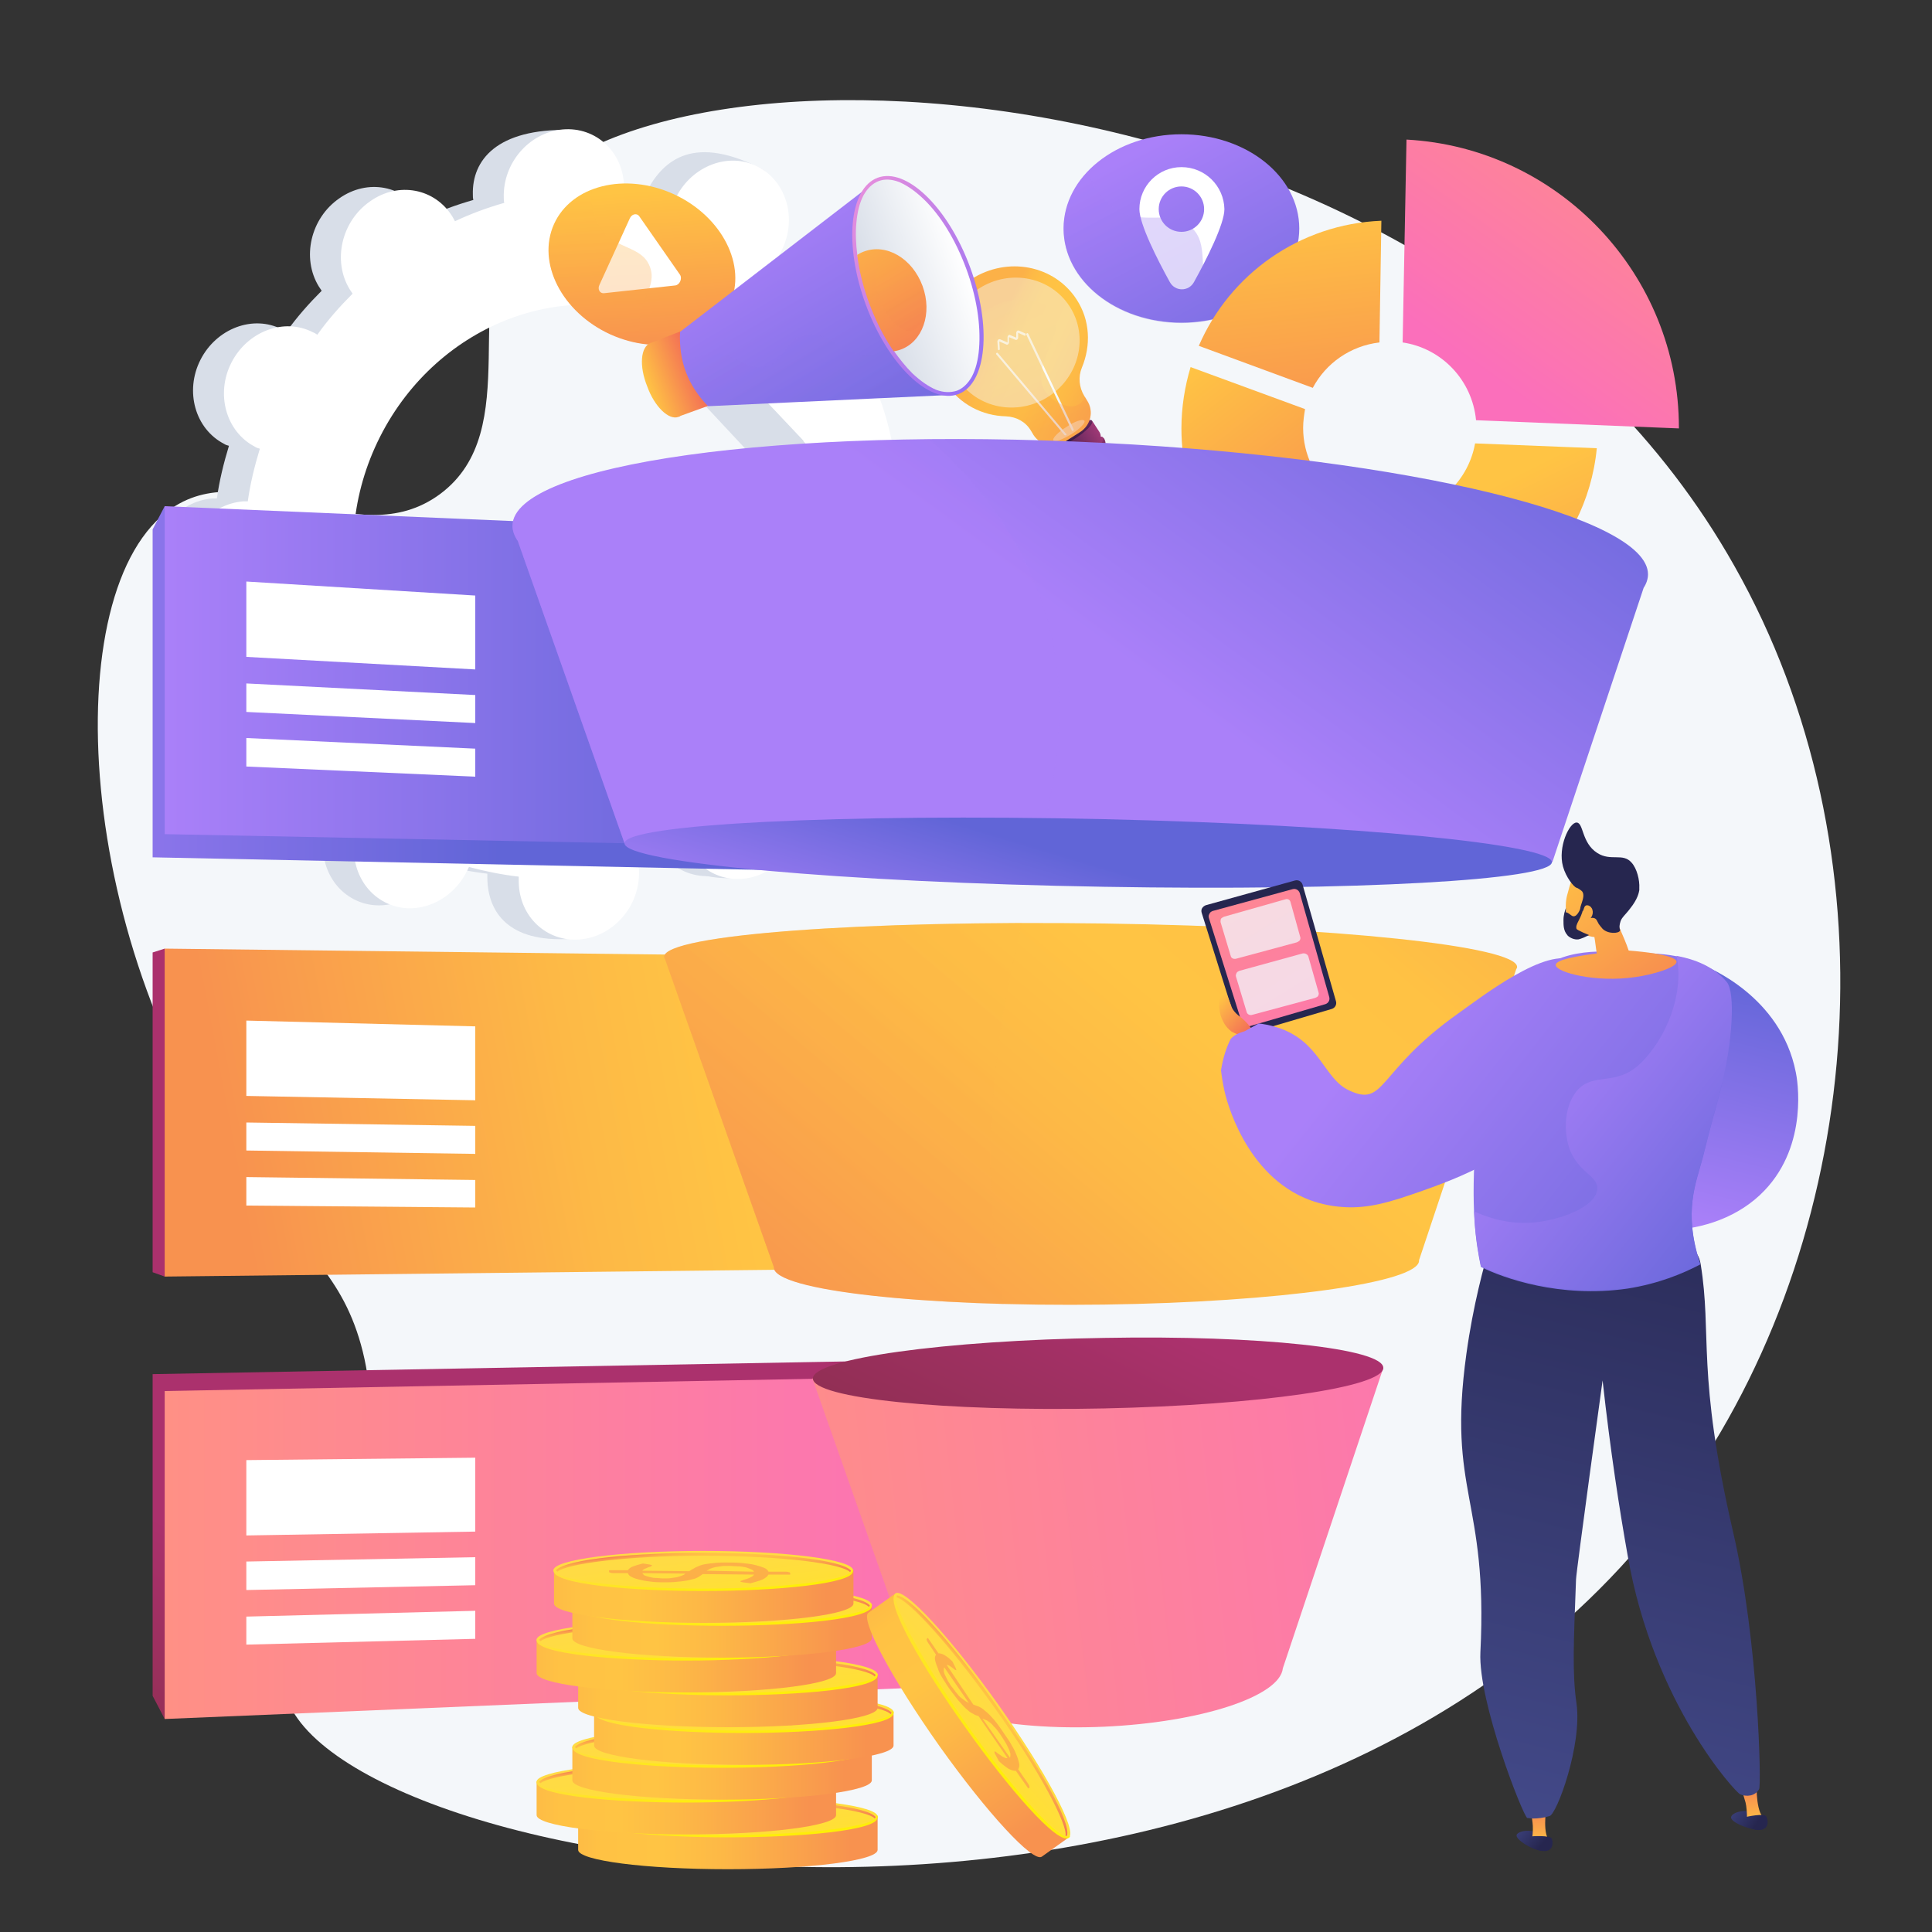 <?xml version="1.0" encoding="utf-8"?>
<!-- Generator: Adobe Illustrator 24.3.0, SVG Export Plug-In . SVG Version: 6.00 Build 0)  -->
<svg version="1.1" id="Layer_1" xmlns="http://www.w3.org/2000/svg" xmlns:xlink="http://www.w3.org/1999/xlink" x="0px" y="0px"
	 viewBox="0 0 400 400" style="enable-background:new 0 0 400 400;" xml:space="preserve">
<rect x="0" y="0" width="400" height="400" fill="#333333" stroke="none"/>
<style type="text/css">
	.st0{fill:#F4F7FA;}
	.st1{fill:#D8DEE8;}
	.st2{fill:#FFFFFF;}
	.st3{fill:url(#SVGID_1_);}
	.st4{opacity:0.3;}
	.st5{fill:url(#SVGID_2_);}
	.st6{fill:url(#SVGID_3_);}
	.st7{fill:url(#SVGID_4_);}
	.st8{fill:url(#SVGID_5_);}
	.st9{fill:url(#SVGID_6_);}
	.st10{fill:url(#SVGID_7_);}
	.st11{fill:url(#SVGID_8_);}
	.st12{opacity:0.75;fill:#F4F7FA;}
	.st13{fill:url(#SVGID_9_);}
	.st14{fill:url(#SVGID_10_);}
	.st15{fill:url(#SVGID_11_);}
	.st16{fill:url(#SVGID_12_);}
	.st17{fill:url(#SVGID_13_);}
	.st18{fill:url(#SVGID_14_);}
	.st19{fill:url(#SVGID_15_);}
	.st20{fill:url(#SVGID_16_);}
	.st21{opacity:0.5;fill:#F4F7FA;}
	.st22{fill:url(#SVGID_17_);}
	.st23{fill:url(#SVGID_18_);}
	.st24{fill:url(#SVGID_19_);}
	.st25{opacity:0.3;fill:url(#SVGID_20_);}
	.st26{opacity:0.44;fill:#F4F7FA;}
	.st27{fill:url(#SVGID_21_);}
	.st28{fill:url(#SVGID_22_);}
	.st29{opacity:0.3;fill:url(#SVGID_23_);}
	.st30{fill:url(#SVGID_24_);}
	.st31{fill:url(#SVGID_25_);}
	.st32{clip-path:url(#SVGID_27_);fill:url(#SVGID_28_);}
	.st33{opacity:0.3;clip-path:url(#SVGID_27_);fill:url(#SVGID_29_);}
	.st34{fill:url(#SVGID_30_);}
	.st35{fill:url(#SVGID_31_);}
	.st36{fill:url(#SVGID_32_);}
	.st37{fill:url(#SVGID_33_);}
	.st38{fill:url(#SVGID_34_);}
	.st39{fill:url(#SVGID_35_);}
	.st40{fill:url(#SVGID_36_);}
	.st41{fill:url(#SVGID_37_);}
	.st42{fill:url(#SVGID_38_);}
	.st43{fill:url(#SVGID_39_);}
	.st44{fill:url(#SVGID_40_);}
	.st45{fill:url(#SVGID_41_);}
	.st46{fill:url(#SVGID_42_);}
	.st47{fill:url(#SVGID_43_);}
	.st48{fill:url(#SVGID_44_);}
	.st49{fill:url(#SVGID_45_);}
	.st50{fill:url(#SVGID_46_);}
	.st51{fill:#FCB048;}
	.st52{fill:url(#SVGID_47_);}
	.st53{fill:url(#SVGID_48_);}
	.st54{fill:url(#SVGID_49_);}
	.st55{fill:url(#SVGID_50_);}
	.st56{fill:url(#SVGID_51_);}
	.st57{fill:url(#SVGID_52_);}
	.st58{fill:url(#SVGID_53_);}
	.st59{fill:url(#SVGID_54_);}
	.st60{fill:url(#SVGID_55_);}
	.st61{fill:url(#SVGID_56_);}
	.st62{fill:url(#SVGID_57_);}
	.st63{fill:url(#SVGID_58_);}
	.st64{fill:url(#SVGID_59_);}
	.st65{fill:url(#SVGID_60_);}
	.st66{fill:url(#SVGID_61_);}
	.st67{fill:url(#SVGID_62_);}
	.st68{fill:url(#SVGID_63_);}
	.st69{fill:url(#SVGID_64_);}
	.st70{fill:url(#SVGID_65_);}
	.st71{fill:url(#SVGID_66_);}
	.st72{fill:url(#SVGID_67_);}
	.st73{fill:url(#SVGID_68_);}
	.st74{fill:url(#SVGID_69_);}
	.st75{fill:url(#SVGID_70_);}
	.st76{fill:url(#SVGID_71_);}
	.st77{fill:url(#SVGID_72_);}
	.st78{fill:url(#SVGID_73_);}
	.st79{fill:url(#SVGID_74_);}
	.st80{fill:url(#SVGID_75_);}
	.st81{fill:url(#SVGID_76_);}
	.st82{fill:url(#SVGID_77_);}
	.st83{fill:url(#SVGID_78_);}
	.st84{fill:url(#SVGID_79_);}
	.st85{fill:#26264F;}
	.st86{fill:url(#SVGID_80_);}
	.st87{fill:url(#SVGID_81_);}
	.st88{fill:url(#SVGID_82_);}
	.st89{fill:url(#SVGID_83_);}
	.st90{fill:url(#SVGID_84_);}
	.st91{fill:url(#SVGID_85_);}
	.st92{fill:url(#SVGID_86_);}
	.st93{fill:url(#SVGID_87_);}
	.st94{fill:url(#SVGID_88_);}
	.st95{fill:url(#SVGID_89_);}
	.st96{fill:url(#SVGID_90_);}
	.st97{fill:url(#SVGID_91_);}
	.st98{fill:url(#SVGID_92_);}
	.st99{fill:url(#SVGID_93_);}
	.st100{fill:url(#SVGID_94_);}
</style>
<g>
	<path class="st0" d="M107,42.7C94.8,60.4,109,89,91.1,102.3c-17.5,12.9-39-8.3-55.5,2.9c-24.5,16.5-20,92.1,15.8,139
		c10.8,14.1,19.7,19.6,23.7,35.6c8.5,34.3-21.5,54.7-15.8,71.6c12.9,38.2,210.9,70.2,290.3-44.5c37.1-53.6,42.7-131,9.5-189.7
		C299.2,10.9,134.1,3.1,107,42.7z"/>
	<g>
		<path class="st1" d="M165.4,151.8c6,3.1,13.6,0.2,16.9-6.3c3.3-6.5,1.1-14.3-4.9-17.4c-0.3-0.2-0.6-0.3-1-0.4
			c1.1-3.6,2-7.3,2.5-10.9c0.3,0,0.7,0,1,0c6.9-0.6,12.4-6.9,12.2-14.1c-0.1-7.2-5.8-12.5-12.7-11.9c-0.4,0-0.7,0.1-1.1,0.2
			c-0.7-3.6-1.7-7-3-10.4c0.3-0.2,0.6-0.4,0.9-0.6c5.9-4.1,7.8-12.3,4.2-18.2c-3.6-5.9-11.2-7.4-17.1-3.2c-0.3,0.2-0.6,0.4-0.9,0.7
			c-2.3-2.6-4.9-5-7.6-7.1c0.2-0.3,0.4-0.6,0.6-1c3.3-6.5,7.7-13.7,1.6-16.6c-14.1-6.9-20.1-1-23.4,5.6c-0.2,0.3-0.3,0.7-0.5,1
			c-3.4-0.9-6.8-1.6-10.3-2c0-0.4,0-0.7,0-1.1c-0.1-7.2,2-11.1-4.9-11.2c-15.1-0.3-20.2,6.3-20,13.4c0,0.4,0,0.7,0.1,1.1
			c-3.5,1-6.8,2.2-10.2,3.8c-0.2-0.3-0.3-0.6-0.5-0.9c-3.6-5.9-11.2-7.4-17.1-3.2c-5.9,4.1-7.8,12.3-4.2,18.2
			c0.2,0.3,0.4,0.6,0.6,0.9c-2.6,2.6-5.1,5.4-7.3,8.5c-0.3-0.2-0.6-0.4-0.9-0.5c-6-3.1-13.6-0.2-16.9,6.3
			c-3.3,6.5-1.1,14.3,4.9,17.4c0.3,0.2,0.6,0.3,1,0.4c-1.1,3.6-2,7.3-2.5,10.9c-0.3,0-0.7,0-1,0c-6.9,0.6-12.4,6.9-12.2,14.1
			c0.1,7.2,5.8,12.5,12.7,11.9c0.4,0,0.7-0.1,1.1-0.2c0.7,3.6,1.7,7,3,10.4c-0.3,0.2-0.6,0.4-0.9,0.6c-5.9,4.1-7.8,12.3-4.2,18.2
			c3.6,5.9,15.4,8.7,21.3,4.5c0.3-0.2-3.6-1.7-3.3-2c2.3,2.6,4.9,5,7.6,7.1c-0.2,0.3-0.4,0.6-0.6,1c-3.3,6.5-1.1,14.3,4.9,17.4
			c6,3.1,13.6,0.2,16.9-6.3c0.2-0.3,0.3-0.7,0.5-1c3.4,0.9,6.8,1.6,10.3,2c0,0.4,0,0.7,0,1.1c0.1,7.2,5.8,12.5,12.7,11.9
			c6.9-0.6,12.4-6.9,12.2-14.1c0-0.4,0-0.7-0.1-1.1c3.5-1,6.8-2.2,10.2-3.8c0.2,0.3,0.3,0.6,0.5,0.9c3.6,5.9,11.2,7.4,17.1,3.2
			c5.9-4.1,7.8-12.3,4.2-18.2c-0.2-0.3-0.4-0.6-0.6-0.9c2.6-2.6,5.1-5.4,7.3-8.5C164.7,151.4,165,151.6,165.4,151.8z M90.1,152.7
			c-21.9-11.1-29.9-39.4-17.9-63.1c12-23.7,39.6-34,61.5-22.8c21.9,11.1,29.9,39.4,17.9,63.1C139.6,153.6,112,163.8,90.1,152.7z"/>
		<path class="st1" d="M180,116.7c6.9-0.6,12.4-6.9,12.2-14.1c-0.1-7.2-5.8-12.5-12.7-11.9c-0.4,0-0.7,0.1-1.1,0.2
			c-0.7-3.6-1.7-7-3-10.4c0.3-0.2,0.6-0.4,0.9-0.6c5.9-4.1,13.2-14.1,9-19.6c-7.9-10.5-16.1-5.9-22-1.8c-0.3,0.2-0.6,0.4-0.9,0.7
			c-2.3-2.6-4.9-5-7.6-7.1c0.2-0.3,0.4-0.6,0.6-1c1.8-3.6,2-7.5,0.8-10.8c-5.7,10-11.3,20.1-16.8,30.2
			c17.5,12.8,23.1,38.1,12.1,59.6c-9.3,18.2-27.7,28.5-45.6,27.2c-0.8,2.1-1.6,4.2-2.4,6.2c-2.3,5.6-5,11.1-7.6,16.5
			c1.7,0.3,3.3,0.6,5,0.7c0,0.4,0,0.7,0,1.1c0.1,7.2,4.5,13.3,17,12.6c6.9-0.4,8.1-7.7,7.9-14.9c0-0.4,0-0.7-0.1-1.1
			c3.5-1,6.8-2.2,10.2-3.8c0.2,0.3,0.3,0.6,0.5,0.9c3.6,5.9,16,8.4,21.8,4.3c5.9-4.1,3.1-13.3-0.5-19.3c-0.2-0.3-0.4-0.6-0.6-0.9
			c2.6-2.6,5.1-5.4,7.3-8.5c0.3,0.2,0.6,0.4,0.9,0.5c6,3.1,13.6,0.2,16.9-6.3c3.3-6.5,1.1-14.3-4.9-17.4c-0.3-0.2-0.6-0.3-1-0.4
			c1.1-3.6,2-7.3,2.5-10.9C179.3,116.7,179.6,116.7,180,116.7z"/>
		<path class="st2" d="M171.8,152.5c6,3.1,13.6,0.2,16.9-6.3c3.3-6.5,1.1-14.3-4.9-17.4c-0.3-0.2-0.6-0.3-1-0.4
			c1.1-3.6,2-7.3,2.5-10.9c0.3,0,0.7,0,1,0c6.9-0.6,12.4-6.9,12.2-14.1c-0.1-7.2-5.8-12.5-12.7-11.9c-0.4,0-0.7,0.1-1.1,0.2
			c-0.7-3.6-1.7-7-3-10.4c0.3-0.2,0.6-0.4,0.9-0.6c5.9-4.1,7.8-12.3,4.2-18.2c-3.6-5.9-11.2-7.4-17.1-3.2c-0.3,0.2-0.6,0.4-0.9,0.7
			c-2.3-2.6-4.9-5-7.6-7.1c0.2-0.3,0.4-0.6,0.6-1c3.3-6.5,1.1-14.3-4.9-17.4c-6-3.1-13.6-0.2-16.9,6.3c-0.2,0.3-0.3,0.7-0.5,1
			c-3.4-0.9-6.8-1.6-10.3-2c0-0.4,0-0.7,0-1.1c-0.1-7.2-5.8-12.5-12.7-11.9c-6.9,0.6-12.4,6.9-12.2,14.1c0,0.4,0,0.7,0.1,1.1
			c-3.5,1-6.8,2.2-10.2,3.8c-0.2-0.3-0.3-0.6-0.5-0.9c-3.6-5.9-11.2-7.4-17.1-3.2c-5.9,4.1-7.8,12.3-4.2,18.2
			c0.2,0.3,0.4,0.6,0.6,0.9c-2.6,2.6-5.1,5.4-7.3,8.5c-0.3-0.2-0.6-0.4-0.9-0.5c-6-3.1-13.6-0.2-16.9,6.3
			c-3.3,6.5-1.1,14.3,4.9,17.4c0.3,0.2,0.6,0.3,1,0.4c-1.1,3.6-2,7.3-2.5,10.9c-0.3,0-0.7,0-1,0c-6.9,0.6-12.4,6.9-12.2,14.1
			c0.1,7.2,5.8,12.5,12.7,11.9c0.4,0,0.7-0.1,1.1-0.2c0.7,3.6,1.7,7,3,10.4c-0.3,0.2-0.6,0.4-0.9,0.6c-5.9,4.1-7.8,12.3-4.2,18.2
			c3.6,5.9,11.2,7.4,17.1,3.2c0.3-0.2,0.6-0.4,0.9-0.7c2.3,2.6,4.9,5,7.6,7.1c-0.2,0.3-0.4,0.6-0.6,1c-3.3,6.5-1.1,14.3,4.9,17.4
			c6,3.1,13.6,0.2,16.9-6.3c0.2-0.3,0.3-0.7,0.5-1c3.4,0.9,6.8,1.6,10.3,2c0,0.4,0,0.7,0,1.1c0.1,7.2,5.8,12.5,12.7,11.9
			c6.9-0.6,12.4-6.9,12.2-14.1c0-0.4,0-0.7-0.1-1.1c3.5-1,6.8-2.2,10.2-3.8c0.2,0.3,0.3,0.6,0.5,0.9c3.6,5.9,11.2,7.4,17.1,3.2
			c5.9-4.1,7.8-12.3,4.2-18.2c-0.2-0.3-0.4-0.6-0.6-0.9c2.6-2.6,5.1-5.4,7.3-8.5C171.2,152.2,171.5,152.3,171.8,152.5z M96.6,153.5
			c-21.9-11.1-29.9-39.4-17.9-63.1c12-23.7,39.6-34,61.5-22.8c21.9,11.1,29.9,39.4,17.9,63.1C146,154.4,118.5,164.6,96.6,153.5z"/>
	</g>
	<g>
		<linearGradient id="SVGID_1_" gradientUnits="userSpaceOnUse" x1="235.87" y1="31.08" x2="268.234" y2="91.106">
			<stop  offset="0" style="stop-color:#AA80F9"/>
			<stop  offset="0.996" style="stop-color:#6165D7"/>
		</linearGradient>
		<ellipse class="st3" cx="244.6" cy="47.3" rx="24.4" ry="19.5"/>
		<path class="st2" d="M244.6,34.6c-4.8,0-8.7,3.9-8.7,8.7c0,3.1,3.7,10.4,6.3,15.1c1.1,2,3.9,2,5,0c2.6-4.7,6.3-12,6.3-15.1
			C253.4,38.5,249.5,34.6,244.6,34.6z M244.6,48c-2.6,0-4.7-2.1-4.7-4.7s2.1-4.7,4.7-4.7c2.6,0,4.7,2.1,4.7,4.7S247.2,48,244.6,48z"
			/>
		<g class="st4">
			<linearGradient id="SVGID_2_" gradientUnits="userSpaceOnUse" x1="226.511" y1="34.727" x2="258.248" y2="98.416">
				<stop  offset="0" style="stop-color:#AA80F9"/>
				<stop  offset="0.996" style="stop-color:#6165D7"/>
			</linearGradient>
			<path class="st5" d="M250.6,61.8c-2.9-5.7,0-11.1-4-14.8c-4.1-3.8-9.3-0.3-15-3.3c-2.2-1.2-4.6-3.5-6.4-8.1
				c-3.1,3.3-5,7.4-5,11.8c0,10.7,10.9,19.5,24.4,19.5c3.1,0,6.1-0.5,8.8-1.3C252.1,64.3,251.2,63,250.6,61.8z"/>
		</g>
	</g>
	<g>
		
			<linearGradient id="SVGID_3_" gradientUnits="userSpaceOnUse" x1="750.595" y1="-2.609" x2="777.042" y2="46.442" gradientTransform="matrix(0.91 0.415 -0.415 0.91 -552.096 -269.566)">
			<stop  offset="0" style="stop-color:#FFC444"/>
			<stop  offset="0.996" style="stop-color:#F36F56"/>
		</linearGradient>
		<path class="st6" d="M151.1,63c-3.6,8-14.7,10.8-24.8,6.2c-10-4.6-15.2-14.8-11.6-22.8c3.6-8,14.7-10.8,24.8-6.2
			C149.5,44.8,154.7,55,151.1,63z"/>
		<path class="st2" d="M124.1,59l6.3-13.8c0.4-0.9,1.4-1.1,1.9-0.5l8.5,12.2c0.5,0.8-0.1,2.1-1,2.2l-14.7,1.6
			C124.1,60.8,123.7,59.8,124.1,59z"/>
		<g class="st4">
			
				<linearGradient id="SVGID_4_" gradientUnits="userSpaceOnUse" x1="742.947" y1="0.372" x2="768.882" y2="52.416" gradientTransform="matrix(0.91 0.415 -0.415 0.91 -552.096 -269.566)">
				<stop  offset="0" style="stop-color:#FFC444"/>
				<stop  offset="0.996" style="stop-color:#F36F56"/>
			</linearGradient>
			<path class="st7" d="M132.4,67.5c-0.2-5.3,3.8-8.3,2.1-12.4c-1.7-4.2-6.8-3.4-10-7.6c-1.2-1.6-2.3-4.1-2-8.2
				c-3.4,1.4-6.2,3.8-7.7,7.1c-3.6,8,1.5,18.2,11.6,22.8c2.3,1,4.7,1.7,7,2C132.7,69.8,132.4,68.6,132.4,67.5z"/>
		</g>
	</g>
	<g>
		<g>
			<linearGradient id="SVGID_5_" gradientUnits="userSpaceOnUse" x1="265.236" y1="41.723" x2="274.21" y2="122.85">
				<stop  offset="0" style="stop-color:#FFC444"/>
				<stop  offset="0.996" style="stop-color:#F36F56"/>
			</linearGradient>
			<path class="st8" d="M271.8,80.3c2.7-5.1,7.8-8.7,13.8-9.4l0.4-25.2c-17,0.7-31.4,11.1-37.8,25.9L271.8,80.3z"/>
			<linearGradient id="SVGID_6_" gradientUnits="userSpaceOnUse" x1="297.228" y1="106.417" x2="333.484" y2="179.647">
				<stop  offset="0" style="stop-color:#FFC444"/>
				<stop  offset="0.996" style="stop-color:#F36F56"/>
			</linearGradient>
			<path class="st9" d="M305.4,91.8c-1.5,8.4-8.8,14.8-17.7,14.8c-2.6,0-5.1-0.6-7.3-1.6l-13.3,21.5c6.1,3.3,13.1,5.2,20.6,5.2
				c22.4,0,40.8-17.1,42.9-38.9L305.4,91.8z"/>
			<linearGradient id="SVGID_7_" gradientUnits="userSpaceOnUse" x1="244.254" y1="77.205" x2="291.997" y2="138.589">
				<stop  offset="0" style="stop-color:#FFC444"/>
				<stop  offset="0.996" style="stop-color:#F36F56"/>
			</linearGradient>
			<path class="st10" d="M263.1,124l13.3-21.5c-4-3.3-6.6-8.3-6.6-13.9c0-1.4,0.2-2.7,0.4-3.9L246.5,76c-1.2,4-1.9,8.3-1.9,12.7
				C244.6,103.3,251.9,116.2,263.1,124z"/>
		</g>
		<g>
			<linearGradient id="SVGID_8_" gradientUnits="userSpaceOnUse" x1="345.596" y1="22.178" x2="306.468" y2="76.741">
				<stop  offset="0" style="stop-color:#FF9085"/>
				<stop  offset="1" style="stop-color:#FB6FBB"/>
			</linearGradient>
			<path class="st11" d="M290.4,70.9c8.1,1.2,14.4,7.8,15.2,16.1l42,1.7c0,0,0,0,0-0.1c0-31.9-25-58-56.4-59.7L290.4,70.9z"/>
		</g>
	</g>
	<g>
		<path class="st12" d="M222.9,62c-4.6-7.1-14.3-9-21.8-4.2c-7.5,4.8-9.8,14.5-5.2,21.6c2.8,4.3,7.5,6.7,12.4,6.8
			c2.1,0.1,4,1.1,5.1,2.9l0.6,1c1.4,2.1,4.2,2.8,6.4,1.4l3.3-2.1c2.1-1.4,2.8-4.2,1.4-6.4l-0.6-1c-1.1-1.8-1.3-4-0.5-5.9
			C225.9,71.5,225.7,66.3,222.9,62z"/>
		
			<linearGradient id="SVGID_9_" gradientUnits="userSpaceOnUse" x1="-585.814" y1="-155.218" x2="-585.529" y2="-157.502" gradientTransform="matrix(0.841 -0.541 0.541 0.841 803.633 -87.637)">
			<stop  offset="0" style="stop-color:#311944"/>
			<stop  offset="1" style="stop-color:#A03976"/>
		</linearGradient>
		<path class="st13" d="M228.8,94.2c0.6,0.9-0.3,2.5-2,3.5c-1.7,1.1-3.5,1.2-4,0.3c-0.6-0.9,0.3-2.5,2-3.5
			C226.4,93.5,228.2,93.3,228.8,94.2z"/>
		
			<linearGradient id="SVGID_10_" gradientUnits="userSpaceOnUse" x1="-586.988" y1="-157.3" x2="-584.133" y2="-162.438" gradientTransform="matrix(0.841 -0.541 0.541 0.841 803.633 -87.637)">
			<stop  offset="0" style="stop-color:#311944"/>
			<stop  offset="1" style="stop-color:#A03976"/>
		</linearGradient>
		<path class="st14" d="M219.9,95.8l1,1.6c0.4,0.5,1,0.9,1.6,0.8c0.9-0.1,2.3-0.5,3.9-1.6c1.3-0.9,2.1-1.7,2.5-2.3
			c0.4-0.6,0.4-1.3,0-1.9l-0.6-0.9L219.9,95.8z"/>
		
			<linearGradient id="SVGID_11_" gradientUnits="userSpaceOnUse" x1="-590.217" y1="-159.735" x2="-580.741" y2="-159.735" gradientTransform="matrix(0.841 -0.541 0.541 0.841 803.633 -87.637)">
			<stop  offset="0" style="stop-color:#311944"/>
			<stop  offset="1" style="stop-color:#A03976"/>
		</linearGradient>
		<path class="st15" d="M220.9,97.3c0.2,0,0.4,0,0.6,0c1-0.1,6.6-2.6,7.5-3.8c0.1-0.2,0.2-0.3,0.3-0.5c0-0.2-0.1-0.4-0.2-0.5
			l-0.6-0.9l-8.5,4.3L220.9,97.3z"/>
		
			<linearGradient id="SVGID_12_" gradientUnits="userSpaceOnUse" x1="-586.716" y1="-158.704" x2="-583.897" y2="-164.128" gradientTransform="matrix(0.841 -0.541 0.541 0.841 803.633 -87.637)">
			<stop  offset="0" style="stop-color:#311944"/>
			<stop  offset="1" style="stop-color:#A03976"/>
		</linearGradient>
		<path class="st16" d="M219.6,94.5c-0.5,0.2-0.6,0.8-0.4,1.3l0,0c0.4,0.6,1.1,1,1.8,0.9c1-0.1,6.6-2.6,7.5-3.8
			c0.5-0.6,0.5-1.4,0.1-2.1l0,0c-0.3-0.4-0.8-0.5-1.2-0.3L219.6,94.5z"/>
		
			<linearGradient id="SVGID_13_" gradientUnits="userSpaceOnUse" x1="-590.641" y1="-161.332" x2="-580.322" y2="-161.332" gradientTransform="matrix(0.841 -0.541 0.541 0.841 803.633 -87.637)">
			<stop  offset="0" style="stop-color:#311944"/>
			<stop  offset="1" style="stop-color:#A03976"/>
		</linearGradient>
		<path class="st17" d="M227.5,90.5l-7.9,4c-0.3,0.2-0.5,0.5-0.5,0.8c0.4,0.3,0.8,0.4,1.3,0.3c1-0.1,6.9-2.6,7.6-3.7
			c0.3-0.4,0.4-0.9,0.3-1.4C228,90.4,227.8,90.4,227.5,90.5z"/>
		
			<linearGradient id="SVGID_14_" gradientUnits="userSpaceOnUse" x1="-590.794" y1="-163.196" x2="-580.164" y2="-163.196" gradientTransform="matrix(0.841 -0.541 0.541 0.841 803.633 -87.637)">
			<stop  offset="0" style="stop-color:#311944"/>
			<stop  offset="1" style="stop-color:#A03976"/>
		</linearGradient>
		<path class="st18" d="M217.6,92.1c-0.3,0.2-0.4,0.6-0.2,0.9l0.8,1.3c0.4,0.6,1.1,1,1.8,0.9c1-0.1,6.9-2.6,7.6-3.7
			c0.4-0.7,0.4-1.5,0-2.1l-1.3-2c-0.2-0.3-0.6-0.4-0.9-0.2L217.6,92.1z"/>
		
			<linearGradient id="SVGID_15_" gradientUnits="userSpaceOnUse" x1="-585.743" y1="-163.998" x2="-584.696" y2="-168.899" gradientTransform="matrix(0.841 -0.541 0.541 0.841 803.633 -87.637)">
			<stop  offset="0" style="stop-color:#311944"/>
			<stop  offset="1" style="stop-color:#A03976"/>
		</linearGradient>
		<path class="st19" d="M226.1,87.1c0.4,0.6-1.3,2.3-3.7,3.8c-2.4,1.5-4.7,2.3-5,1.8c-0.4-0.6,1.3-2.3,3.7-3.8
			C223.5,87.4,225.8,86.6,226.1,87.1z"/>
		
			<linearGradient id="SVGID_16_" gradientUnits="userSpaceOnUse" x1="-587.752" y1="-191.345" x2="-566.984" y2="-158.373" gradientTransform="matrix(0.841 -0.541 0.541 0.841 803.633 -87.637)">
			<stop  offset="0" style="stop-color:#FCB148"/>
			<stop  offset="5.207239e-02" style="stop-color:#FDBA46"/>
			<stop  offset="0.142" style="stop-color:#FFC244"/>
			<stop  offset="0.318" style="stop-color:#FFC444"/>
			<stop  offset="0.485" style="stop-color:#FDB946"/>
			<stop  offset="0.775" style="stop-color:#F99C4D"/>
			<stop  offset="0.866" style="stop-color:#F8924F"/>
			<stop  offset="1" style="stop-color:#F8924F"/>
		</linearGradient>
		<path class="st20" d="M222.9,62c-4.6-7.1-14.3-9-21.8-4.2c-7.5,4.8-9.8,14.5-5.2,21.6c2.8,4.3,7.5,6.7,12.4,6.8
			c2.1,0.1,4,1.1,5.1,2.9l0.6,1c1.4,2.1,4.2,2.8,6.4,1.4l3.3-2.1c2.1-1.4,2.8-4.2,1.4-6.4l-0.6-1c-1.1-1.8-1.3-4-0.5-5.9
			C225.9,71.5,225.7,66.3,222.9,62z"/>
		<path class="st21" d="M224.5,87.1c0.3,0.4-0.9,1.7-2.7,2.8c-1.8,1.1-3.4,1.7-3.7,1.3c-0.3-0.4,0.9-1.7,2.7-2.8
			C222.5,87.2,224.2,86.7,224.5,87.1z"/>
		<g>
			
				<linearGradient id="SVGID_17_" gradientUnits="userSpaceOnUse" x1="-591.547" y1="-165.956" x2="-587.312" y2="-178.328" gradientTransform="matrix(0.841 -0.541 0.541 0.841 803.633 -87.637)">
				<stop  offset="0.494" style="stop-color:#EBEFF2"/>
				<stop  offset="1" style="stop-color:#FFFFFF"/>
			</linearGradient>
			<path class="st22" d="M220.7,90.1c-0.1,0.1-0.2,0-0.3,0l-14.1-16.7c-0.1-0.1-0.1-0.2,0-0.3c0.1-0.1,0.2-0.1,0.3,0l14.1,16.7
				C220.9,89.9,220.8,90,220.7,90.1C220.7,90.1,220.7,90.1,220.7,90.1z"/>
			
				<linearGradient id="SVGID_18_" gradientUnits="userSpaceOnUse" x1="-587.498" y1="-164.57" x2="-583.263" y2="-176.942" gradientTransform="matrix(0.841 -0.541 0.541 0.841 803.633 -87.637)">
				<stop  offset="0.494" style="stop-color:#EBEFF2"/>
				<stop  offset="1" style="stop-color:#FFFFFF"/>
			</linearGradient>
			<path class="st23" d="M222.2,89.2C222.2,89.2,222.2,89.2,222.2,89.2c-0.1,0.1-0.3,0-0.3-0.1l-9.4-19.8c-0.1-0.1,0-0.2,0.1-0.3
				c0.1-0.1,0.2,0,0.3,0.1l9.4,19.8C222.3,89,222.3,89.1,222.2,89.2z"/>
			
				<linearGradient id="SVGID_19_" gradientUnits="userSpaceOnUse" x1="-593.02" y1="-166.463" x2="-588.785" y2="-178.833" gradientTransform="matrix(0.841 -0.541 0.541 0.841 803.633 -87.637)">
				<stop  offset="0.494" style="stop-color:#EBEFF2"/>
				<stop  offset="1" style="stop-color:#FFFFFF"/>
			</linearGradient>
			<path class="st24" d="M212.3,69.5c-0.1,0-0.1,0-0.2,0l-1.3-0.6c0,0,0,0,0,0c0,0,0,0,0,0l0,1c0,0.2-0.1,0.3-0.2,0.4
				c-0.1,0.1-0.3,0.1-0.5,0l-1.2-0.5c0,0,0,0,0,0c0,0,0,0,0,0l0,1.1c0,0.2-0.1,0.3-0.2,0.4c0,0,0,0,0,0c-0.1,0.1-0.3,0.1-0.4,0
				l-1.4-0.6c0,0,0,0,0,0c0,0,0,0,0,0l0.1,1.6c0,0.1-0.1,0.2-0.2,0.2c-0.1,0-0.2-0.1-0.2-0.2l-0.1-1.6c0-0.2,0.1-0.3,0.2-0.4
				c0.1-0.1,0.3-0.1,0.5,0l1.4,0.6c0,0,0,0,0,0h0c0,0,0,0,0,0l0-1.1c0-0.2,0.1-0.3,0.2-0.4c0.1-0.1,0.3-0.1,0.4,0l1.2,0.5
				c0,0,0,0,0,0c0,0,0,0,0,0l0-1c0-0.2,0.1-0.3,0.2-0.4c0.1-0.1,0.3-0.1,0.5,0l1.3,0.6C212.3,69.2,212.4,69.3,212.3,69.5
				C212.3,69.5,212.3,69.5,212.3,69.5z"/>
		</g>
		
			<linearGradient id="SVGID_20_" gradientUnits="userSpaceOnUse" x1="-587.023" y1="-198.778" x2="-591.162" y2="-164.661" gradientTransform="matrix(0.841 -0.541 0.541 0.841 803.633 -87.637)">
			<stop  offset="0" style="stop-color:#FCB148"/>
			<stop  offset="5.207239e-02" style="stop-color:#FDBA46"/>
			<stop  offset="0.142" style="stop-color:#FFC244"/>
			<stop  offset="0.318" style="stop-color:#FFC444"/>
			<stop  offset="0.485" style="stop-color:#FDB946"/>
			<stop  offset="0.775" style="stop-color:#F99C4D"/>
			<stop  offset="0.866" style="stop-color:#F8924F"/>
			<stop  offset="1" style="stop-color:#F8924F"/>
		</linearGradient>
		<path class="st25" d="M216.2,80.7c-2.9-5.1,4.7-11.7,1.8-16.1c-1.8-2.7-6.4-2.6-7.4-2.6c-7.2,0.4-11.4,8-14.3,6.4
			c-0.7-0.4-1-1.2-1.1-1.6c-0.2-0.7-0.3-1.4-0.1-2.2c-2.2,4.7-2.1,10.2,0.8,14.7c2.8,4.3,7.5,6.7,12.4,6.8c2.1,0.1,4,1.1,5.1,2.9
			l0.6,1c1.4,2.1,4.2,2.8,6.4,1.4l3.3-2.1c2.1-1.4,2.8-4.2,1.4-6.4l-0.5-0.8c-0.2,0.6-0.6,1.2-1.2,1.6
			C221.4,85,217.6,83.2,216.2,80.7z"/>
		
			<ellipse transform="matrix(0.841 -0.541 0.541 0.841 -5.067 124.775)" class="st26" cx="209.9" cy="71" rx="13.8" ry="13.3"/>
	</g>
	<g>
		<path class="st1" d="M165.1,100.4c-1.7,0.5-3.7,0-5-1.3l-18.2-19.5c-1.7-1.8-1.6-4.5,0.2-6.1c1.8-1.6,5.5-1.9,7.2-0.1L167.9,93
			c1.7,1.9,1.6,4.6-0.3,6.2C167.1,99.6,165.7,100.2,165.1,100.4z"/>
		<path class="st1" d="M142.2,73.4c1.8-1.6,5.5-1.9,7.2-0.1l17,18c-1.7,0.2-3.4,0.9-5.7,0c-3.8-1.4-3.6-5.2-6.9-7.2
			c-1.5-0.9-3.9-1.6-8-0.5l-3.8-4C140.3,77.8,140.4,75.1,142.2,73.4z"/>
		
			<linearGradient id="SVGID_21_" gradientUnits="userSpaceOnUse" x1="-424.284" y1="-27.411" x2="-413.757" y2="-27.411" gradientTransform="matrix(0.937 -0.349 0.349 0.937 541.024 -42.419)">
			<stop  offset="0" style="stop-color:#FFC444"/>
			<stop  offset="0.996" style="stop-color:#F36F56"/>
		</linearGradient>
		<path class="st27" d="M134.7,71c0.1,0,0.2-0.1,0.3-0.1l5.9-2.3l5.8,15.4l-5.8,2.1c-0.1,0.1-0.3,0.2-0.4,0.2c-2,0.8-5-2.1-6.5-6.3
			C132.3,75.8,132.6,71.8,134.7,71z"/>
		
			<linearGradient id="SVGID_22_" gradientUnits="userSpaceOnUse" x1="-3148.357" y1="-52.363" x2="-3135.575" y2="18.339" gradientTransform="matrix(0.937 -0.349 0.349 0.937 3122.675 -1004.379)">
			<stop  offset="0" style="stop-color:#AA80F9"/>
			<stop  offset="0.996" style="stop-color:#6165D7"/>
		</linearGradient>
		<path class="st28" d="M140.8,68.7c-0.3,6,1.6,11.1,5.8,15.4l49.4-2.3l-15.7-43.5L140.8,68.7z"/>
		
			<linearGradient id="SVGID_23_" gradientUnits="userSpaceOnUse" x1="-3152.731" y1="-52.235" x2="-3139.79" y2="19.349" gradientTransform="matrix(0.937 -0.349 0.349 0.937 3122.675 -1004.379)">
			<stop  offset="0" style="stop-color:#AA80F9"/>
			<stop  offset="0.996" style="stop-color:#6165D7"/>
		</linearGradient>
		<path class="st29" d="M179.4,73.5c-4.8,0-8.4-5.6-13.3-4c-3.9,1.3-3.7,5.4-7.5,6.4c-4,1-6.2-2.9-11-2.7c-2.2,0.1-4.2,0.9-6,2.2
			c0.9,3.2,2.6,6,5.1,8.6l49.4-2.3l-8.1-13.7C184.5,72.3,181.7,73.6,179.4,73.5z"/>
		
			<linearGradient id="SVGID_24_" gradientUnits="userSpaceOnUse" x1="-834.325" y1="-42.653" x2="-859.787" y2="-12.624" gradientTransform="matrix(-0.937 0.349 0.349 0.937 -594.08 380.904)">
			<stop  offset="3.597120e-03" style="stop-color:#E38DDD"/>
			<stop  offset="1" style="stop-color:#9571F6"/>
		</linearGradient>
		<path class="st30" d="M179.3,63.2c4.6,12.4,13.2,20.6,19.1,18.4c5.9-2.2,7-14,2.4-26.4c-4.6-12.4-13.2-20.6-19.1-18.4
			C175.8,39,174.7,50.8,179.3,63.2z"/>
		
			<linearGradient id="SVGID_25_" gradientUnits="userSpaceOnUse" x1="-374.023" y1="-27.322" x2="-353.706" y2="-27.322" gradientTransform="matrix(0.937 -0.349 0.349 0.937 541.024 -42.419)">
			<stop  offset="0" style="stop-color:#D8DEE8"/>
			<stop  offset="1" style="stop-color:#FFFFFF"/>
		</linearGradient>
		<path class="st31" d="M198.1,80.9c1.3-0.5,2.3-1.5,3.1-2.9c0.8-1.5,1.3-3.4,1.5-5.8c0.4-4.9-0.5-10.8-2.7-16.7
			c-2.2-5.9-5.3-11-8.9-14.4c-1.7-1.6-3.3-2.7-4.9-3.4c-1.6-0.6-3-0.7-4.3-0.2c-1.3,0.5-2.3,1.5-3.1,2.9c-0.8,1.5-1.3,3.4-1.5,5.8
			c-0.2,2-0.1,4.3,0.2,6.6c0.4,3.2,3.6,5.6,4.9,9c1.4,3.6,0.8,8.1,2.7,10.9c1.2,1.7,2.5,3.3,3.8,4.6c1.7,1.6,3.3,2.7,4.9,3.4
			C195.4,81.3,196.8,81.3,198.1,80.9z"/>
		<g>
			<defs>
				<path id="SVGID_26_" d="M198.1,80.9c1.3-0.5,2.3-1.5,3.1-2.9c0.8-1.5,1.3-3.4,1.5-5.8c0.4-4.9-0.5-10.8-2.7-16.7
					c-2.2-5.9-5.3-11-8.9-14.4c-1.7-1.6-3.3-2.7-4.9-3.4c-1.6-0.6-3-0.7-4.3-0.2c-1.3,0.5-2.3,1.5-3.1,2.9c-0.8,1.5-1.3,3.4-1.5,5.8
					c-0.4,4.9,0.5,10.8,2.7,16.7c2.2,5.9,5.3,11,8.9,14.4c1.7,1.6,3.3,2.7,4.9,3.4C195.4,81.3,196.8,81.3,198.1,80.9z"/>
			</defs>
			<clipPath id="SVGID_27_">
				<use xlink:href="#SVGID_26_"  style="overflow:visible;"/>
			</clipPath>
			
				<linearGradient id="SVGID_28_" gradientUnits="userSpaceOnUse" x1="-3131.246" y1="-50.13" x2="-3122.9" y2="-3.967" gradientTransform="matrix(0.937 -0.349 0.349 0.937 3122.675 -1004.379)">
				<stop  offset="0" style="stop-color:#FFC444"/>
				<stop  offset="0.996" style="stop-color:#F36F56"/>
			</linearGradient>
			<path class="st32" d="M191,59.2c2.1,5.7,0,11.6-4.6,13.2c-4.5,1.6-9.8-1.7-11.9-7.2c-2.1-5.5-0.1-11.4,4.3-13.1
				C183.5,50.3,188.9,53.5,191,59.2z"/>
			
				<linearGradient id="SVGID_29_" gradientUnits="userSpaceOnUse" x1="-3126.433" y1="-44.182" x2="-3120.275" y2="-10.122" gradientTransform="matrix(0.937 -0.349 0.349 0.937 3122.675 -1004.379)">
				<stop  offset="0" style="stop-color:#FFC444"/>
				<stop  offset="0.996" style="stop-color:#F36F56"/>
			</linearGradient>
			<path class="st33" d="M190.3,59.4c1.6,4.2,1,8.2-1.3,9c-2.2,0.7-5.2-2-6.8-6.1c-1.5-4.1-1-8.1,1.2-8.9
				C185.6,52.4,188.7,55.1,190.3,59.4z"/>
		</g>
	</g>
	<g>
		<linearGradient id="SVGID_30_" gradientUnits="userSpaceOnUse" x1="4.273" y1="278.046" x2="-22.837" y2="322.948">
			<stop  offset="0" style="stop-color:#AB316D"/>
			<stop  offset="1" style="stop-color:#792D3D"/>
		</linearGradient>
		<polygon class="st34" points="31.6,263.4 34.1,264.3 43.4,238.8 34.1,196.4 31.6,197.2 		"/>
		<linearGradient id="SVGID_31_" gradientUnits="userSpaceOnUse" x1="90.76" y1="343.808" x2="53.026" y2="418.614">
			<stop  offset="0" style="stop-color:#AB316D"/>
			<stop  offset="1" style="stop-color:#792D3D"/>
		</linearGradient>
		<polygon class="st35" points="31.6,351.1 34.1,355.9 211.4,281.2 31.6,284.5 		"/>
		<linearGradient id="SVGID_32_" gradientUnits="userSpaceOnUse" x1="-22.093" y1="142.433" x2="104.077" y2="142.433">
			<stop  offset="0" style="stop-color:#AA80F9"/>
			<stop  offset="0.996" style="stop-color:#6165D7"/>
		</linearGradient>
		<polygon class="st36" points="31.6,177.5 157.7,180.1 34.1,104.8 31.6,109.6 		"/>
		<linearGradient id="SVGID_33_" gradientUnits="userSpaceOnUse" x1="34.104" y1="140.006" x2="160.274" y2="140.006">
			<stop  offset="0" style="stop-color:#AA80F9"/>
			<stop  offset="0.996" style="stop-color:#6165D7"/>
		</linearGradient>
		<polygon class="st37" points="34.1,172.7 160.3,175.2 160.3,110.2 34.1,104.8 		"/>
		<linearGradient id="SVGID_34_" gradientUnits="userSpaceOnUse" x1="209.112" y1="208.579" x2="23.063" y2="243.615">
			<stop  offset="0" style="stop-color:#FCB148"/>
			<stop  offset="5.207239e-02" style="stop-color:#FDBA46"/>
			<stop  offset="0.142" style="stop-color:#FFC244"/>
			<stop  offset="0.318" style="stop-color:#FFC444"/>
			<stop  offset="0.485" style="stop-color:#FDB946"/>
			<stop  offset="0.775" style="stop-color:#F99C4D"/>
			<stop  offset="0.866" style="stop-color:#F8924F"/>
			<stop  offset="1" style="stop-color:#F8924F"/>
		</linearGradient>
		<polygon class="st38" points="34.1,264.3 160.3,262.9 160.3,197.9 34.1,196.4 		"/>
		<linearGradient id="SVGID_35_" gradientUnits="userSpaceOnUse" x1="34.104" y1="320.245" x2="213.961" y2="320.245">
			<stop  offset="0" style="stop-color:#FF9085"/>
			<stop  offset="1" style="stop-color:#FB6FBB"/>
		</linearGradient>
		<polygon class="st39" points="34.1,355.9 214,348.4 214,284.6 34.1,288 		"/>
		<g>
			<linearGradient id="SVGID_36_" gradientUnits="userSpaceOnUse" x1="223.417" y1="129.62" x2="290.368" y2="38.003">
				<stop  offset="0" style="stop-color:#AA80F9"/>
				<stop  offset="0.996" style="stop-color:#6165D7"/>
			</linearGradient>
			<path class="st40" d="M341.2,118.9c0-11.9-49.3-24-112.6-27.2c-66.3-3.4-122.5,4.3-122.5,17.2c0,1,0.4,2.1,1.1,3.1l22.1,62.6
				l192.1,3.9l18.9-56.8C340.9,120.8,341.2,119.8,341.2,118.9z"/>
			<linearGradient id="SVGID_37_" gradientUnits="userSpaceOnUse" x1="277.456" y1="156.469" x2="151.072" y2="306.06">
				<stop  offset="0" style="stop-color:#FCB148"/>
				<stop  offset="5.207239e-02" style="stop-color:#FDBA46"/>
				<stop  offset="0.142" style="stop-color:#FFC244"/>
				<stop  offset="0.318" style="stop-color:#FFC444"/>
				<stop  offset="0.485" style="stop-color:#FDB946"/>
				<stop  offset="0.775" style="stop-color:#F99C4D"/>
				<stop  offset="0.866" style="stop-color:#F8924F"/>
				<stop  offset="1" style="stop-color:#F8924F"/>
			</linearGradient>
			<path class="st41" d="M313.9,200.7c0.1-0.2,0.2-0.3,0.2-0.5c0-4.3-37.6-8.3-85.5-9c-49.6-0.7-91.1,2.3-91.1,6.9
				c0,0.2,0.1,0.3,0.2,0.5l22.5,63.7c0,0,0,0,0,0.1c0,4.8,31.1,8.2,68.4,7.7c36.4-0.5,65.2-4.6,65.2-9.1c0,0,0,0,0-0.1L313.9,200.7z
				"/>
			<linearGradient id="SVGID_38_" gradientUnits="userSpaceOnUse" x1="148.446" y1="327.073" x2="341.743" y2="305.475">
				<stop  offset="0" style="stop-color:#FF9085"/>
				<stop  offset="1" style="stop-color:#FB6FBB"/>
			</linearGradient>
			<path class="st42" d="M286.4,283.2l-118.2,2.2l22.2,63l0,0c0.7,6,17.6,10,38.1,9.1c20.2-0.9,36.5-6.3,37.1-12.1l0,0L286.4,283.2z
				"/>
			<g class="st4">
				<linearGradient id="SVGID_39_" gradientUnits="userSpaceOnUse" x1="259.251" y1="131.347" x2="126.881" y2="288.022">
					<stop  offset="0" style="stop-color:#FCB148"/>
					<stop  offset="5.207239e-02" style="stop-color:#FDBA46"/>
					<stop  offset="0.142" style="stop-color:#FFC244"/>
					<stop  offset="0.318" style="stop-color:#FFC444"/>
					<stop  offset="0.485" style="stop-color:#FDB946"/>
					<stop  offset="0.775" style="stop-color:#F99C4D"/>
					<stop  offset="0.866" style="stop-color:#F8924F"/>
					<stop  offset="1" style="stop-color:#F8924F"/>
				</linearGradient>
				<path class="st43" d="M205.1,237.6c0.3-17.7,3.3-32.8,6.5-46.5c-41.7,0.1-74.1,3-74.1,7c0,0.2,0.1,0.3,0.2,0.5l22.5,63.7
					c0,0,0,0,0,0.1c0,3.8,20.2,6.8,47.6,7.6C205.7,258,205,247.2,205.1,237.6z"/>
			</g>
			<g class="st4">
				<linearGradient id="SVGID_40_" gradientUnits="userSpaceOnUse" x1="148.199" y1="327.101" x2="343.47" y2="305.282">
					<stop  offset="0" style="stop-color:#FF9085"/>
					<stop  offset="1" style="stop-color:#FB6FBB"/>
				</linearGradient>
				<path class="st44" d="M168.3,285.3l22.2,63l0,0c0.7,6,17.6,10,38.1,9.1c5.8-0.3,11.2-0.9,16-1.8c-17.7-26.1-28-49.9-33.6-71.1
					L168.3,285.3z"/>
			</g>
			<g class="st4">
				<linearGradient id="SVGID_41_" gradientUnits="userSpaceOnUse" x1="192.421" y1="98.261" x2="264.497" y2="-0.369">
					<stop  offset="0" style="stop-color:#AA80F9"/>
					<stop  offset="0.996" style="stop-color:#6165D7"/>
				</linearGradient>
				<path class="st45" d="M214.7,121.9c-4.7-12.2-12.5-22.3-22.2-30.9c-49.5,0.5-86.4,7.5-86.4,17.9c0,1,0.4,2.1,1.1,3.1l22.1,62.6
					l85.8,1.7C219.4,157.5,222,140.7,214.7,121.9z"/>
			</g>
			<linearGradient id="SVGID_42_" gradientUnits="userSpaceOnUse" x1="233.67" y1="271.374" x2="196.891" y2="346.11">
				<stop  offset="0" style="stop-color:#AB316D"/>
				<stop  offset="1" style="stop-color:#792D3D"/>
			</linearGradient>
			<path class="st46" d="M286.4,283.2c0,4-25.6,7.7-57.8,8.4c-33,0.7-60.3-2.1-60.3-6.2c0-4.1,27.3-7.9,60.3-8.4
				C260.8,276.4,286.4,279.2,286.4,283.2z"/>
			<linearGradient id="SVGID_43_" gradientUnits="userSpaceOnUse" x1="215.005" y1="210.684" x2="224.797" y2="178.174">
				<stop  offset="0" style="stop-color:#AA80F9"/>
				<stop  offset="0.996" style="stop-color:#6165D7"/>
			</linearGradient>
			<path class="st47" d="M321.3,178.5c0-3.7-40.7-7.7-92.7-8.9c-54-1.2-99.3,1-99.3,5c0,4,45.3,8.1,99.3,9
				C280.6,184.5,321.3,182.2,321.3,178.5z"/>
		</g>
		<g>
			<polygon class="st2" points="98.4,138.6 51,136 51,120.4 98.4,123.3 			"/>
			<polygon class="st2" points="98.4,149.7 51,147.4 51,141.5 98.4,143.9 			"/>
			<polygon class="st2" points="98.4,160.8 51,158.7 51,152.8 98.4,155 			"/>
		</g>
		<g>
			<polygon class="st2" points="98.4,227.8 51,226.9 51,211.3 98.4,212.5 			"/>
			<polygon class="st2" points="98.4,238.9 51,238.2 51,232.4 98.4,233.1 			"/>
			<polygon class="st2" points="98.4,250 51,249.6 51,243.7 98.4,244.3 			"/>
		</g>
		<g>
			<polygon class="st2" points="98.4,317.1 51,317.9 51,302.3 98.4,301.8 			"/>
			<polygon class="st2" points="98.4,328.2 51,329.2 51,323.3 98.4,322.4 			"/>
			<polygon class="st2" points="98.4,339.3 51,340.5 51,334.7 98.4,333.5 			"/>
		</g>
	</g>
	<g>
		<g>
			<linearGradient id="SVGID_44_" gradientUnits="userSpaceOnUse" x1="114.413" y1="381.556" x2="185.663" y2="381.556">
				<stop  offset="0" style="stop-color:#FCB148"/>
				<stop  offset="5.207239e-02" style="stop-color:#FDBA46"/>
				<stop  offset="0.142" style="stop-color:#FFC244"/>
				<stop  offset="0.318" style="stop-color:#FFC444"/>
				<stop  offset="0.485" style="stop-color:#FDB946"/>
				<stop  offset="0.775" style="stop-color:#F99C4D"/>
				<stop  offset="0.866" style="stop-color:#F8924F"/>
				<stop  offset="1" style="stop-color:#F8924F"/>
			</linearGradient>
			<path class="st48" d="M119.7,376.1v6.9c0,2.2,13.9,4,31,4c17.1,0,31-1.8,31-4v-6.9H119.7z"/>
			<linearGradient id="SVGID_45_" gradientUnits="userSpaceOnUse" x1="150.365" y1="373.53" x2="154.121" y2="404.976">
				<stop  offset="0" style="stop-color:#FFDB44"/>
				<stop  offset="1" style="stop-color:#FEEF06"/>
			</linearGradient>
			<ellipse class="st49" cx="150.7" cy="376.1" rx="31" ry="4"/>
			<linearGradient id="SVGID_46_" gradientUnits="userSpaceOnUse" x1="150.202" y1="372.128" x2="151.355" y2="381.785">
				<stop  offset="0" style="stop-color:#FFDB44"/>
				<stop  offset="1" style="stop-color:#FEEF06"/>
			</linearGradient>
			<path class="st50" d="M150.7,380.4c-15.1,0-31-1.4-31-4.2c0-0.2,0.1-0.4,0.2-0.4c0.2,0,0.1,0.2,0.1,0.4c0,1.8,12.6,3.7,30.7,3.7
				c18.1,0,30.7-2,30.7-3.7c0-0.2,0-0.3,0.2-0.3c0.2,0,0.1,0.2,0.1,0.4C181.7,379,165.8,380.4,150.7,380.4z"/>
			<g>
				<path class="st51" d="M147.7,376.3c0.3-0.2,0.6-0.4,1-0.6c0.3-0.2,0.8-0.4,1.3-0.6c0.5-0.2,1.2-0.3,2-0.4
					c0.8-0.1,1.8-0.2,3.1-0.2c1.2,0,2.3,0,3.4,0.1c1,0.1,2,0.2,2.8,0.4c0.8,0.2,1.4,0.4,1.9,0.6c0.5,0.2,0.8,0.5,0.9,0.8l3.5,0
					c0.3,0,0.5,0,0.7,0.1c0.2,0,0.3,0.1,0.3,0.2l0,0.3l-4.5,0c-0.2,0.4-0.6,0.7-1.2,1c-0.6,0.3-1.5,0.5-2.5,0.8l-1.6-0.2
					c-0.1,0-0.3-0.1-0.4-0.1c-0.1,0-0.1-0.1-0.1-0.1c0-0.1,0.1-0.1,0.4-0.2c0.3-0.1,0.5-0.2,0.9-0.3c0.3-0.1,0.6-0.2,0.9-0.4
					c0.3-0.1,0.5-0.3,0.6-0.5l-10.6-0.1c-0.3,0.2-0.6,0.4-0.9,0.6c-0.3,0.2-0.8,0.4-1.4,0.5c-0.6,0.2-1.3,0.3-2.1,0.4
					c-0.9,0.1-1.9,0.2-3.2,0.2c-1,0-1.9,0-2.8-0.1c-0.9-0.1-1.7-0.2-2.5-0.4c-0.7-0.2-1.3-0.3-1.8-0.6c-0.5-0.2-0.7-0.5-0.8-0.8
					l-2.9,0c-0.3,0-0.5,0-0.7-0.1c-0.2,0-0.3-0.1-0.3-0.2l0-0.3l3.9,0c0.2-0.3,0.5-0.6,1.1-0.8c0.5-0.2,1.2-0.4,2-0.6l1.3,0.2
					c0.4,0.1,0.6,0.1,0.6,0.2c0,0-0.1,0.1-0.2,0.2c-0.2,0.1-0.4,0.1-0.6,0.2c-0.2,0.1-0.4,0.2-0.7,0.3c-0.2,0.1-0.4,0.2-0.5,0.4
					L147.7,376.3z M138.1,376.7c0.1,0.2,0.3,0.4,0.5,0.5c0.3,0.1,0.6,0.2,1,0.3c0.4,0.1,0.8,0.2,1.3,0.2c0.5,0,1,0.1,1.6,0.1
					c0.6,0,1.2,0,1.7-0.1c0.5-0.1,0.9-0.1,1.2-0.2c0.4-0.1,0.7-0.2,0.9-0.3c0.3-0.1,0.5-0.2,0.7-0.4L138.1,376.7z M161.1,376.5
					c-0.1-0.2-0.3-0.4-0.6-0.5c-0.3-0.1-0.7-0.3-1.1-0.4c-0.5-0.1-1-0.2-1.6-0.2c-0.6,0-1.3-0.1-2-0.1c-0.7,0-1.2,0-1.7,0.1
					c-0.5,0.1-0.9,0.1-1.2,0.2c-0.3,0.1-0.7,0.2-0.9,0.3c-0.2,0.1-0.5,0.3-0.7,0.4L161.1,376.5z"/>
			</g>
			
				<linearGradient id="SVGID_47_" gradientUnits="userSpaceOnUse" x1="-1792.037" y1="437.066" x2="-1790.888" y2="446.689" gradientTransform="matrix(-1 0 0 -1 -1640.751 817.839)">
				<stop  offset="3.597120e-03" style="stop-color:#F36F56"/>
				<stop  offset="0.306" style="stop-color:#F99C4C"/>
				<stop  offset="0.545" style="stop-color:#FDB946"/>
				<stop  offset="0.682" style="stop-color:#FFC444"/>
				<stop  offset="0.804" style="stop-color:#FFC244"/>
				<stop  offset="0.867" style="stop-color:#FEBA46"/>
				<stop  offset="0.916" style="stop-color:#FCAD49"/>
				<stop  offset="0.958" style="stop-color:#F99A4D"/>
				<stop  offset="0.996" style="stop-color:#F58152"/>
				<stop  offset="1" style="stop-color:#F57E53"/>
			</linearGradient>
			<path class="st52" d="M150.7,372.5c-13.8,0-28.2,1.2-30.5,3.6c0.1,0.1,0.2,0.2,0.3,0.3c1.9-1.6,13.8-3.3,30.2-3.3
				c16.8,0,28.9,1.7,30.4,3.4c0.1-0.1,0.1-0.2,0.2-0.3C179.4,373.8,164.7,372.5,150.7,372.5z"/>
		</g>
		<g>
			<linearGradient id="SVGID_48_" gradientUnits="userSpaceOnUse" x1="105.804" y1="374.342" x2="177.054" y2="374.342">
				<stop  offset="0" style="stop-color:#FCB148"/>
				<stop  offset="5.207239e-02" style="stop-color:#FDBA46"/>
				<stop  offset="0.142" style="stop-color:#FFC244"/>
				<stop  offset="0.318" style="stop-color:#FFC444"/>
				<stop  offset="0.485" style="stop-color:#FDB946"/>
				<stop  offset="0.775" style="stop-color:#F99C4D"/>
				<stop  offset="0.866" style="stop-color:#F8924F"/>
				<stop  offset="1" style="stop-color:#F8924F"/>
			</linearGradient>
			<path class="st53" d="M111.1,368.9v6.9c0,2.2,13.9,4,31,4c17.1,0,31-1.8,31-4v-6.9H111.1z"/>
			<linearGradient id="SVGID_49_" gradientUnits="userSpaceOnUse" x1="141.757" y1="366.316" x2="145.513" y2="397.761">
				<stop  offset="0" style="stop-color:#FFDB44"/>
				<stop  offset="1" style="stop-color:#FEEF06"/>
			</linearGradient>
			<ellipse class="st54" cx="142.1" cy="368.9" rx="31" ry="4"/>
			<linearGradient id="SVGID_50_" gradientUnits="userSpaceOnUse" x1="141.593" y1="364.914" x2="142.747" y2="374.571">
				<stop  offset="0" style="stop-color:#FFDB44"/>
				<stop  offset="1" style="stop-color:#FEEF06"/>
			</linearGradient>
			<path class="st55" d="M142.1,373.2c-15.1,0-31-1.4-31-4.2c0-0.2,0.1-0.4,0.2-0.4c0.2,0,0.1,0.2,0.1,0.4c0,1.8,12.6,3.7,30.7,3.7
				c18.1,0,30.7-2,30.7-3.7c0-0.2,0-0.3,0.2-0.3c0.2,0,0.1,0.2,0.1,0.4C173,371.7,157.2,373.2,142.1,373.2z"/>
			<g>
				<path class="st51" d="M139.1,369.1c0.3-0.2,0.6-0.4,1-0.6c0.3-0.2,0.8-0.4,1.3-0.6c0.5-0.2,1.2-0.3,2-0.4
					c0.8-0.1,1.8-0.2,3.1-0.2c1.2,0,2.3,0,3.4,0.1c1,0.1,2,0.2,2.8,0.4c0.8,0.2,1.4,0.4,1.9,0.6c0.5,0.2,0.8,0.5,0.9,0.8l3.5,0
					c0.3,0,0.5,0,0.7,0.1c0.2,0,0.3,0.1,0.3,0.2l0,0.3l-4.5,0c-0.2,0.4-0.6,0.7-1.2,1c-0.6,0.3-1.5,0.5-2.5,0.8l-1.6-0.2
					c-0.1,0-0.3-0.1-0.4-0.1c-0.1,0-0.1-0.1-0.1-0.1c0-0.1,0.1-0.1,0.4-0.2c0.3-0.1,0.5-0.2,0.9-0.3c0.3-0.1,0.6-0.2,0.9-0.4
					c0.3-0.1,0.5-0.3,0.6-0.5l-10.6-0.1c-0.3,0.2-0.6,0.4-0.9,0.6c-0.3,0.2-0.8,0.4-1.4,0.5c-0.6,0.2-1.3,0.3-2.1,0.4
					c-0.9,0.1-1.9,0.2-3.2,0.2c-1,0-1.9,0-2.8-0.1c-0.9-0.1-1.7-0.2-2.5-0.4c-0.7-0.2-1.3-0.3-1.8-0.6c-0.5-0.2-0.7-0.5-0.8-0.8
					l-2.9,0c-0.3,0-0.5,0-0.7-0.1c-0.2,0-0.3-0.1-0.3-0.2l0-0.3l3.9,0c0.2-0.3,0.5-0.6,1.1-0.8c0.5-0.2,1.2-0.4,2-0.6l1.3,0.2
					c0.4,0.1,0.6,0.1,0.6,0.2c0,0-0.1,0.1-0.2,0.2c-0.2,0.1-0.4,0.1-0.6,0.2c-0.2,0.1-0.4,0.2-0.7,0.3c-0.2,0.1-0.4,0.2-0.5,0.4
					L139.1,369.1z M129.5,369.5c0.1,0.2,0.3,0.4,0.5,0.5c0.3,0.1,0.6,0.2,1,0.3c0.4,0.1,0.8,0.2,1.3,0.2c0.5,0,1,0.1,1.6,0.1
					c0.6,0,1.2,0,1.7-0.1c0.5-0.1,0.9-0.1,1.2-0.2c0.4-0.1,0.7-0.2,0.9-0.3c0.3-0.1,0.5-0.2,0.7-0.4L129.5,369.5z M152.5,369.3
					c-0.1-0.2-0.3-0.4-0.6-0.5c-0.3-0.1-0.7-0.3-1.1-0.4c-0.5-0.1-1-0.2-1.6-0.2c-0.6,0-1.3-0.1-2-0.1c-0.7,0-1.2,0-1.7,0.1
					c-0.5,0.1-0.9,0.1-1.2,0.2c-0.3,0.1-0.7,0.2-0.9,0.3c-0.2,0.1-0.5,0.3-0.7,0.4L152.5,369.3z"/>
			</g>
			
				<linearGradient id="SVGID_51_" gradientUnits="userSpaceOnUse" x1="-1783.429" y1="444.281" x2="-1782.279" y2="453.904" gradientTransform="matrix(-1 0 0 -1 -1640.751 817.839)">
				<stop  offset="3.597120e-03" style="stop-color:#F36F56"/>
				<stop  offset="0.306" style="stop-color:#F99C4C"/>
				<stop  offset="0.545" style="stop-color:#FDB946"/>
				<stop  offset="0.682" style="stop-color:#FFC444"/>
				<stop  offset="0.804" style="stop-color:#FFC244"/>
				<stop  offset="0.867" style="stop-color:#FEBA46"/>
				<stop  offset="0.916" style="stop-color:#FCAD49"/>
				<stop  offset="0.958" style="stop-color:#F99A4D"/>
				<stop  offset="0.996" style="stop-color:#F58152"/>
				<stop  offset="1" style="stop-color:#F57E53"/>
			</linearGradient>
			<path class="st56" d="M142.1,365.3c-13.8,0-28.2,1.2-30.5,3.6c0.1,0.1,0.2,0.2,0.3,0.3c1.9-1.6,13.8-3.3,30.2-3.3
				c16.8,0,28.9,1.7,30.4,3.4c0.1-0.1,0.1-0.2,0.2-0.3C170.8,366.6,156.1,365.3,142.1,365.3z"/>
		</g>
		<g>
			<linearGradient id="SVGID_52_" gradientUnits="userSpaceOnUse" x1="113.232" y1="367.149" x2="184.482" y2="367.149">
				<stop  offset="0" style="stop-color:#FCB148"/>
				<stop  offset="5.207239e-02" style="stop-color:#FDBA46"/>
				<stop  offset="0.142" style="stop-color:#FFC244"/>
				<stop  offset="0.318" style="stop-color:#FFC444"/>
				<stop  offset="0.485" style="stop-color:#FDB946"/>
				<stop  offset="0.775" style="stop-color:#F99C4D"/>
				<stop  offset="0.866" style="stop-color:#F8924F"/>
				<stop  offset="1" style="stop-color:#F8924F"/>
			</linearGradient>
			<path class="st57" d="M118.5,361.7v6.9c0,2.2,13.9,4,31,4c17.1,0,31-1.8,31-4v-6.9H118.5z"/>
			<linearGradient id="SVGID_53_" gradientUnits="userSpaceOnUse" x1="149.185" y1="359.123" x2="152.941" y2="390.568">
				<stop  offset="0" style="stop-color:#FFDB44"/>
				<stop  offset="1" style="stop-color:#FEEF06"/>
			</linearGradient>
			<path class="st58" d="M180.5,361.7c0,2.2-13.9,4-31,4c-17.1,0-31-1.8-31-4c0-2.2,13.9-4,31-4
				C166.6,357.7,180.5,359.5,180.5,361.7z"/>
			<linearGradient id="SVGID_54_" gradientUnits="userSpaceOnUse" x1="149.021" y1="357.72" x2="150.175" y2="367.377">
				<stop  offset="0" style="stop-color:#FFDB44"/>
				<stop  offset="1" style="stop-color:#FEEF06"/>
			</linearGradient>
			<path class="st59" d="M149.5,366c-15.1,0-31-1.4-31-4.2c0-0.2,0.1-0.4,0.2-0.4c0.2,0,0.1,0.2,0.1,0.4c0,1.8,12.6,3.7,30.7,3.7
				c18.1,0,30.7-2,30.7-3.7c0-0.2,0-0.3,0.2-0.3c0.2,0,0.1,0.2,0.1,0.4C180.5,364.6,164.6,366,149.5,366z"/>
			<g>
				<path class="st51" d="M146.6,361.9c0.3-0.2,0.6-0.4,1-0.6c0.3-0.2,0.8-0.4,1.3-0.6c0.5-0.2,1.2-0.3,2-0.4
					c0.8-0.1,1.8-0.2,3.1-0.2c1.2,0,2.3,0,3.4,0.1c1,0.1,2,0.2,2.8,0.4c0.8,0.2,1.4,0.4,1.9,0.6c0.5,0.2,0.8,0.5,0.9,0.8l3.5,0
					c0.3,0,0.5,0,0.7,0.1c0.2,0,0.3,0.1,0.3,0.2l0,0.3l-4.5,0c-0.2,0.4-0.6,0.7-1.2,1c-0.6,0.3-1.5,0.5-2.5,0.8l-1.6-0.2
					c-0.1,0-0.3-0.1-0.4-0.1c-0.1,0-0.1-0.1-0.1-0.1c0-0.1,0.1-0.1,0.4-0.2c0.3-0.1,0.5-0.2,0.9-0.3c0.3-0.1,0.6-0.2,0.9-0.4
					c0.3-0.1,0.5-0.3,0.6-0.5l-10.6-0.1c-0.3,0.2-0.6,0.4-0.9,0.6c-0.3,0.2-0.8,0.4-1.4,0.5c-0.6,0.2-1.3,0.3-2.1,0.4
					c-0.9,0.1-1.9,0.2-3.2,0.2c-1,0-1.9,0-2.8-0.1c-0.9-0.1-1.7-0.2-2.5-0.4c-0.7-0.2-1.3-0.3-1.8-0.6c-0.5-0.2-0.7-0.5-0.8-0.8
					l-2.9,0c-0.3,0-0.5,0-0.7-0.1c-0.2,0-0.3-0.1-0.3-0.2l0-0.3l3.9,0c0.2-0.3,0.5-0.6,1.1-0.8c0.5-0.2,1.2-0.4,2-0.6l1.3,0.2
					c0.4,0.1,0.6,0.1,0.6,0.2c0,0-0.1,0.1-0.2,0.2c-0.2,0.1-0.4,0.1-0.6,0.2c-0.2,0.1-0.4,0.2-0.7,0.3c-0.2,0.1-0.4,0.2-0.5,0.4
					L146.6,361.9z M136.9,362.3c0.1,0.2,0.3,0.4,0.5,0.5c0.3,0.1,0.6,0.2,1,0.3c0.4,0.1,0.8,0.2,1.3,0.2c0.5,0,1,0.1,1.6,0.1
					c0.6,0,1.2,0,1.7-0.1c0.5-0.1,0.9-0.1,1.2-0.2c0.4-0.1,0.7-0.2,0.9-0.3c0.3-0.1,0.5-0.2,0.7-0.4L136.9,362.3z M159.9,362.1
					c-0.1-0.2-0.3-0.4-0.6-0.5c-0.3-0.1-0.7-0.3-1.1-0.4c-0.5-0.1-1-0.2-1.6-0.2c-0.6,0-1.3-0.1-2-0.1c-0.7,0-1.2,0-1.7,0.1
					c-0.5,0.1-0.9,0.1-1.2,0.2c-0.3,0.1-0.7,0.2-0.9,0.3c-0.2,0.1-0.5,0.3-0.7,0.4L159.9,362.1z"/>
			</g>
			
				<linearGradient id="SVGID_55_" gradientUnits="userSpaceOnUse" x1="-1790.857" y1="451.474" x2="-1789.707" y2="461.097" gradientTransform="matrix(-1 0 0 -1 -1640.751 817.839)">
				<stop  offset="3.597120e-03" style="stop-color:#F36F56"/>
				<stop  offset="0.306" style="stop-color:#F99C4C"/>
				<stop  offset="0.545" style="stop-color:#FDB946"/>
				<stop  offset="0.682" style="stop-color:#FFC444"/>
				<stop  offset="0.804" style="stop-color:#FFC244"/>
				<stop  offset="0.867" style="stop-color:#FEBA46"/>
				<stop  offset="0.916" style="stop-color:#FCAD49"/>
				<stop  offset="0.958" style="stop-color:#F99A4D"/>
				<stop  offset="0.996" style="stop-color:#F58152"/>
				<stop  offset="1" style="stop-color:#F57E53"/>
			</linearGradient>
			<path class="st60" d="M149.5,358.1c-13.8,0-28.2,1.2-30.5,3.6c0.1,0.1,0.2,0.2,0.3,0.3c1.9-1.6,13.8-3.3,30.2-3.3
				c16.8,0,28.9,1.7,30.4,3.4c0.1-0.1,0.1-0.2,0.2-0.3C178.2,359.4,163.5,358.1,149.5,358.1z"/>
		</g>
		<g>
			<linearGradient id="SVGID_56_" gradientUnits="userSpaceOnUse" x1="117.74" y1="359.934" x2="188.99" y2="359.934">
				<stop  offset="0" style="stop-color:#FCB148"/>
				<stop  offset="5.207239e-02" style="stop-color:#FDBA46"/>
				<stop  offset="0.142" style="stop-color:#FFC244"/>
				<stop  offset="0.318" style="stop-color:#FFC444"/>
				<stop  offset="0.485" style="stop-color:#FDB946"/>
				<stop  offset="0.775" style="stop-color:#F99C4D"/>
				<stop  offset="0.866" style="stop-color:#F8924F"/>
				<stop  offset="1" style="stop-color:#F8924F"/>
			</linearGradient>
			<path class="st61" d="M123,354.5v6.9c0,2.2,13.9,4,31,4c17.1,0,31-1.8,31-4v-6.9H123z"/>
			<linearGradient id="SVGID_57_" gradientUnits="userSpaceOnUse" x1="153.692" y1="351.908" x2="157.448" y2="383.353">
				<stop  offset="0" style="stop-color:#FFDB44"/>
				<stop  offset="1" style="stop-color:#FEEF06"/>
			</linearGradient>
			<ellipse class="st62" cx="154" cy="354.5" rx="31" ry="4"/>
			<linearGradient id="SVGID_58_" gradientUnits="userSpaceOnUse" x1="153.529" y1="350.506" x2="154.682" y2="360.163">
				<stop  offset="0" style="stop-color:#FFDB44"/>
				<stop  offset="1" style="stop-color:#FEEF06"/>
			</linearGradient>
			<path class="st63" d="M154,358.8c-15.1,0-31-1.4-31-4.2c0-0.2,0.1-0.4,0.2-0.4s0.1,0.2,0.1,0.4c0,1.8,12.6,3.7,30.7,3.7
				c18.1,0,30.7-2,30.7-3.7c0-0.2,0-0.3,0.2-0.3s0.1,0.2,0.1,0.4C185,357.3,169.1,358.8,154,358.8z"/>
			<g>
				<path class="st51" d="M151.1,354.7c0.3-0.2,0.6-0.4,1-0.6c0.3-0.2,0.8-0.4,1.3-0.6c0.5-0.2,1.2-0.3,2-0.4
					c0.8-0.1,1.8-0.2,3.1-0.2c1.2,0,2.3,0,3.4,0.1c1,0.1,2,0.2,2.8,0.4c0.8,0.2,1.4,0.4,1.9,0.6c0.5,0.2,0.8,0.5,0.9,0.8l3.5,0
					c0.3,0,0.5,0,0.7,0.1c0.2,0,0.3,0.1,0.3,0.2l0,0.3l-4.5,0c-0.2,0.4-0.6,0.7-1.2,1c-0.6,0.3-1.5,0.5-2.5,0.8l-1.6-0.2
					c-0.1,0-0.3-0.1-0.4-0.1c-0.1,0-0.1-0.1-0.1-0.1c0-0.1,0.1-0.1,0.4-0.2c0.3-0.1,0.5-0.2,0.9-0.3c0.3-0.1,0.6-0.2,0.9-0.4
					c0.3-0.1,0.5-0.3,0.6-0.5l-10.6-0.1c-0.3,0.2-0.6,0.4-0.9,0.6c-0.3,0.2-0.8,0.4-1.4,0.5c-0.6,0.2-1.3,0.3-2.1,0.4
					c-0.9,0.1-1.9,0.2-3.2,0.2c-1,0-1.9,0-2.8-0.1c-0.9-0.1-1.7-0.2-2.5-0.4c-0.7-0.2-1.3-0.3-1.8-0.6c-0.5-0.2-0.7-0.5-0.8-0.8
					l-2.9,0c-0.3,0-0.5,0-0.7-0.1c-0.2,0-0.3-0.1-0.3-0.2l0-0.3l3.9,0c0.2-0.3,0.5-0.6,1.1-0.8c0.5-0.2,1.2-0.4,2-0.6l1.3,0.2
					c0.4,0.1,0.6,0.1,0.6,0.2c0,0-0.1,0.1-0.2,0.2c-0.2,0.1-0.4,0.1-0.6,0.2c-0.2,0.1-0.4,0.2-0.7,0.3c-0.2,0.1-0.4,0.2-0.5,0.4
					L151.1,354.7z M141.4,355.1c0.1,0.2,0.3,0.4,0.5,0.5c0.3,0.1,0.6,0.2,1,0.3c0.4,0.1,0.8,0.2,1.3,0.2c0.5,0,1,0.1,1.6,0.1
					c0.6,0,1.2,0,1.7-0.1c0.5-0.1,0.9-0.1,1.2-0.2c0.4-0.1,0.7-0.2,0.9-0.3c0.3-0.1,0.5-0.2,0.7-0.4L141.4,355.1z M164.4,354.8
					c-0.1-0.2-0.3-0.4-0.6-0.5c-0.3-0.1-0.7-0.3-1.1-0.4c-0.5-0.1-1-0.2-1.6-0.2c-0.6,0-1.3-0.1-2-0.1c-0.7,0-1.2,0-1.7,0.1
					c-0.5,0.1-0.9,0.1-1.2,0.2c-0.3,0.1-0.7,0.2-0.9,0.3c-0.2,0.1-0.5,0.3-0.7,0.4L164.4,354.8z"/>
			</g>
			
				<linearGradient id="SVGID_59_" gradientUnits="userSpaceOnUse" x1="-1795.364" y1="458.688" x2="-1794.215" y2="468.311" gradientTransform="matrix(-1 0 0 -1 -1640.751 817.839)">
				<stop  offset="3.597120e-03" style="stop-color:#F36F56"/>
				<stop  offset="0.306" style="stop-color:#F99C4C"/>
				<stop  offset="0.545" style="stop-color:#FDB946"/>
				<stop  offset="0.682" style="stop-color:#FFC444"/>
				<stop  offset="0.804" style="stop-color:#FFC244"/>
				<stop  offset="0.867" style="stop-color:#FEBA46"/>
				<stop  offset="0.916" style="stop-color:#FCAD49"/>
				<stop  offset="0.958" style="stop-color:#F99A4D"/>
				<stop  offset="0.996" style="stop-color:#F58152"/>
				<stop  offset="1" style="stop-color:#F57E53"/>
			</linearGradient>
			<path class="st64" d="M154,350.9c-13.8,0-28.2,1.2-30.5,3.6c0.1,0.1,0.2,0.2,0.3,0.3c1.9-1.6,13.8-3.3,30.2-3.3
				c16.8,0,28.9,1.7,30.4,3.4c0.1-0.1,0.1-0.2,0.2-0.3C182.7,352.2,168.1,350.9,154,350.9z"/>
		</g>
		<g>
			<linearGradient id="SVGID_60_" gradientUnits="userSpaceOnUse" x1="114.413" y1="352.15" x2="185.663" y2="352.15">
				<stop  offset="0" style="stop-color:#FCB148"/>
				<stop  offset="5.207239e-02" style="stop-color:#FDBA46"/>
				<stop  offset="0.142" style="stop-color:#FFC244"/>
				<stop  offset="0.318" style="stop-color:#FFC444"/>
				<stop  offset="0.485" style="stop-color:#FDB946"/>
				<stop  offset="0.775" style="stop-color:#F99C4D"/>
				<stop  offset="0.866" style="stop-color:#F8924F"/>
				<stop  offset="1" style="stop-color:#F8924F"/>
			</linearGradient>
			<path class="st65" d="M119.7,346.7v6.9c0,2.2,13.9,4,31,4c17.1,0,31-1.8,31-4v-6.9H119.7z"/>
			<linearGradient id="SVGID_61_" gradientUnits="userSpaceOnUse" x1="150.365" y1="344.124" x2="154.121" y2="375.57">
				<stop  offset="0" style="stop-color:#FFDB44"/>
				<stop  offset="1" style="stop-color:#FEEF06"/>
			</linearGradient>
			<ellipse class="st66" cx="150.7" cy="346.7" rx="31" ry="4"/>
			<linearGradient id="SVGID_62_" gradientUnits="userSpaceOnUse" x1="150.202" y1="342.722" x2="151.355" y2="352.379">
				<stop  offset="0" style="stop-color:#FFDB44"/>
				<stop  offset="1" style="stop-color:#FEEF06"/>
			</linearGradient>
			<path class="st67" d="M150.7,351c-15.1,0-31-1.4-31-4.2c0-0.2,0.1-0.4,0.2-0.4c0.2,0,0.1,0.2,0.1,0.4c0,1.8,12.6,3.7,30.7,3.7
				c18.1,0,30.7-2,30.7-3.7c0-0.2,0-0.3,0.2-0.3c0.2,0,0.1,0.2,0.1,0.4C181.7,349.6,165.8,351,150.7,351z"/>
			<g>
				<path class="st51" d="M147.7,346.9c0.3-0.2,0.6-0.4,1-0.6c0.3-0.2,0.8-0.4,1.3-0.6c0.5-0.2,1.2-0.3,2-0.4
					c0.8-0.1,1.8-0.2,3.1-0.2c1.2,0,2.3,0,3.4,0.1c1,0.1,2,0.2,2.8,0.4c0.8,0.2,1.4,0.4,1.9,0.6c0.5,0.2,0.8,0.5,0.9,0.8l3.5,0
					c0.3,0,0.5,0,0.7,0.1c0.2,0,0.3,0.1,0.3,0.2l0,0.3l-4.5,0c-0.2,0.4-0.6,0.7-1.2,1c-0.6,0.3-1.5,0.5-2.5,0.8l-1.6-0.2
					c-0.1,0-0.3-0.1-0.4-0.1c-0.1,0-0.1-0.1-0.1-0.1c0-0.1,0.1-0.1,0.4-0.2c0.3-0.1,0.5-0.2,0.9-0.3c0.3-0.1,0.6-0.2,0.9-0.4
					c0.3-0.1,0.5-0.3,0.6-0.5l-10.6-0.1c-0.3,0.2-0.6,0.4-0.9,0.6c-0.3,0.2-0.8,0.4-1.4,0.5c-0.6,0.2-1.3,0.3-2.1,0.4
					c-0.9,0.1-1.9,0.2-3.2,0.2c-1,0-1.9,0-2.8-0.1c-0.9-0.1-1.7-0.2-2.5-0.4c-0.7-0.2-1.3-0.3-1.8-0.6c-0.5-0.2-0.7-0.5-0.8-0.8
					l-2.9,0c-0.3,0-0.5,0-0.7-0.1c-0.2,0-0.3-0.1-0.3-0.2l0-0.3l3.9,0c0.2-0.3,0.5-0.6,1.1-0.8c0.5-0.2,1.2-0.4,2-0.6l1.3,0.2
					c0.4,0.1,0.6,0.1,0.6,0.2c0,0-0.1,0.1-0.2,0.2c-0.2,0.1-0.4,0.1-0.6,0.2c-0.2,0.1-0.4,0.2-0.7,0.3c-0.2,0.1-0.4,0.2-0.5,0.4
					L147.7,346.9z M138.1,347.3c0.1,0.2,0.3,0.4,0.5,0.5c0.3,0.1,0.6,0.2,1,0.3c0.4,0.1,0.8,0.2,1.3,0.2c0.5,0,1,0.1,1.6,0.1
					c0.6,0,1.2,0,1.7-0.1c0.5-0.1,0.9-0.1,1.2-0.2c0.4-0.1,0.7-0.2,0.9-0.3c0.3-0.1,0.5-0.2,0.7-0.4L138.1,347.3z M161.1,347.1
					c-0.1-0.2-0.3-0.4-0.6-0.5c-0.3-0.1-0.7-0.3-1.1-0.4c-0.5-0.1-1-0.2-1.6-0.2c-0.6,0-1.3-0.1-2-0.1c-0.7,0-1.2,0-1.7,0.1
					c-0.5,0.1-0.9,0.1-1.2,0.2c-0.3,0.1-0.7,0.2-0.9,0.3c-0.2,0.1-0.5,0.3-0.7,0.4L161.1,347.1z"/>
			</g>
			
				<linearGradient id="SVGID_63_" gradientUnits="userSpaceOnUse" x1="-1792.037" y1="466.472" x2="-1790.888" y2="476.095" gradientTransform="matrix(-1 0 0 -1 -1640.751 817.839)">
				<stop  offset="3.597120e-03" style="stop-color:#F36F56"/>
				<stop  offset="0.306" style="stop-color:#F99C4C"/>
				<stop  offset="0.545" style="stop-color:#FDB946"/>
				<stop  offset="0.682" style="stop-color:#FFC444"/>
				<stop  offset="0.804" style="stop-color:#FFC244"/>
				<stop  offset="0.867" style="stop-color:#FEBA46"/>
				<stop  offset="0.916" style="stop-color:#FCAD49"/>
				<stop  offset="0.958" style="stop-color:#F99A4D"/>
				<stop  offset="0.996" style="stop-color:#F58152"/>
				<stop  offset="1" style="stop-color:#F57E53"/>
			</linearGradient>
			<path class="st68" d="M150.7,343.1c-13.8,0-28.2,1.2-30.5,3.6c0.1,0.1,0.2,0.2,0.3,0.3c1.9-1.6,13.8-3.3,30.2-3.3
				c16.8,0,28.9,1.7,30.4,3.4c0.1-0.1,0.1-0.2,0.2-0.3C179.4,344.4,164.7,343.1,150.7,343.1z"/>
		</g>
		<g>
			<linearGradient id="SVGID_64_" gradientUnits="userSpaceOnUse" x1="105.804" y1="344.936" x2="177.054" y2="344.936">
				<stop  offset="0" style="stop-color:#FCB148"/>
				<stop  offset="5.207239e-02" style="stop-color:#FDBA46"/>
				<stop  offset="0.142" style="stop-color:#FFC244"/>
				<stop  offset="0.318" style="stop-color:#FFC444"/>
				<stop  offset="0.485" style="stop-color:#FDB946"/>
				<stop  offset="0.775" style="stop-color:#F99C4D"/>
				<stop  offset="0.866" style="stop-color:#F8924F"/>
				<stop  offset="1" style="stop-color:#F8924F"/>
			</linearGradient>
			<path class="st69" d="M111.1,339.5v6.9c0,2.2,13.9,4,31,4c17.1,0,31-1.8,31-4v-6.9H111.1z"/>
			<linearGradient id="SVGID_65_" gradientUnits="userSpaceOnUse" x1="141.757" y1="336.91" x2="145.513" y2="368.355">
				<stop  offset="0" style="stop-color:#FFDB44"/>
				<stop  offset="1" style="stop-color:#FEEF06"/>
			</linearGradient>
			<ellipse class="st70" cx="142.1" cy="339.5" rx="31" ry="4"/>
			<linearGradient id="SVGID_66_" gradientUnits="userSpaceOnUse" x1="141.593" y1="335.507" x2="142.747" y2="345.165">
				<stop  offset="0" style="stop-color:#FFDB44"/>
				<stop  offset="1" style="stop-color:#FEEF06"/>
			</linearGradient>
			<path class="st71" d="M142.1,343.8c-15.1,0-31-1.4-31-4.2c0-0.2,0.1-0.4,0.2-0.4c0.2,0,0.1,0.2,0.1,0.4c0,1.8,12.6,3.7,30.7,3.7
				c18.1,0,30.7-2,30.7-3.7c0-0.2,0-0.3,0.2-0.3c0.2,0,0.1,0.2,0.1,0.4C173,342.3,157.2,343.8,142.1,343.8z"/>
			<g>
				<path class="st51" d="M139.1,339.7c0.3-0.2,0.6-0.4,1-0.6c0.3-0.2,0.8-0.4,1.3-0.6c0.5-0.2,1.2-0.3,2-0.4
					c0.8-0.1,1.8-0.2,3.1-0.2c1.2,0,2.3,0,3.4,0.1c1,0.1,2,0.2,2.8,0.4c0.8,0.2,1.4,0.4,1.9,0.6c0.5,0.2,0.8,0.5,0.9,0.8l3.5,0
					c0.3,0,0.5,0,0.7,0.1c0.2,0,0.3,0.1,0.3,0.2l0,0.3l-4.5,0c-0.2,0.4-0.6,0.7-1.2,1c-0.6,0.3-1.5,0.5-2.5,0.8l-1.6-0.2
					c-0.1,0-0.3-0.1-0.4-0.1c-0.1,0-0.1-0.1-0.1-0.1c0-0.1,0.1-0.1,0.4-0.2c0.3-0.1,0.5-0.2,0.9-0.3c0.3-0.1,0.6-0.2,0.9-0.4
					c0.3-0.1,0.5-0.3,0.6-0.5l-10.6-0.1c-0.3,0.2-0.6,0.4-0.9,0.6c-0.3,0.2-0.8,0.4-1.4,0.5c-0.6,0.2-1.3,0.3-2.1,0.4
					c-0.9,0.1-1.9,0.2-3.2,0.2c-1,0-1.9,0-2.8-0.1c-0.9-0.1-1.7-0.2-2.5-0.4c-0.7-0.2-1.3-0.3-1.8-0.6c-0.5-0.2-0.7-0.5-0.8-0.8
					l-2.9,0c-0.3,0-0.5,0-0.7-0.1c-0.2,0-0.3-0.1-0.3-0.2l0-0.3l3.9,0c0.2-0.3,0.5-0.6,1.1-0.8c0.5-0.2,1.2-0.4,2-0.6l1.3,0.2
					c0.4,0.1,0.6,0.1,0.6,0.2c0,0-0.1,0.1-0.2,0.2c-0.2,0.1-0.4,0.1-0.6,0.2c-0.2,0.1-0.4,0.2-0.7,0.3c-0.2,0.1-0.4,0.2-0.5,0.4
					L139.1,339.7z M129.5,340.1c0.1,0.2,0.3,0.4,0.5,0.5c0.3,0.1,0.6,0.2,1,0.3c0.4,0.1,0.8,0.2,1.3,0.2c0.5,0,1,0.1,1.6,0.1
					c0.6,0,1.2,0,1.7-0.1c0.5-0.1,0.9-0.1,1.2-0.2c0.4-0.1,0.7-0.2,0.9-0.3c0.3-0.1,0.5-0.2,0.7-0.4L129.5,340.1z M152.5,339.9
					c-0.1-0.2-0.3-0.4-0.6-0.5c-0.3-0.1-0.7-0.3-1.1-0.4c-0.5-0.1-1-0.2-1.6-0.2c-0.6,0-1.3-0.1-2-0.1c-0.7,0-1.2,0-1.7,0.1
					c-0.5,0.1-0.9,0.1-1.2,0.2c-0.3,0.1-0.7,0.2-0.9,0.3c-0.2,0.1-0.5,0.3-0.7,0.4L152.5,339.9z"/>
			</g>
			
				<linearGradient id="SVGID_67_" gradientUnits="userSpaceOnUse" x1="-1783.429" y1="473.687" x2="-1782.279" y2="483.31" gradientTransform="matrix(-1 0 0 -1 -1640.751 817.839)">
				<stop  offset="3.597120e-03" style="stop-color:#F36F56"/>
				<stop  offset="0.306" style="stop-color:#F99C4C"/>
				<stop  offset="0.545" style="stop-color:#FDB946"/>
				<stop  offset="0.682" style="stop-color:#FFC444"/>
				<stop  offset="0.804" style="stop-color:#FFC244"/>
				<stop  offset="0.867" style="stop-color:#FEBA46"/>
				<stop  offset="0.916" style="stop-color:#FCAD49"/>
				<stop  offset="0.958" style="stop-color:#F99A4D"/>
				<stop  offset="0.996" style="stop-color:#F58152"/>
				<stop  offset="1" style="stop-color:#F57E53"/>
			</linearGradient>
			<path class="st72" d="M142.1,335.9c-13.8,0-28.2,1.2-30.5,3.6c0.1,0.1,0.2,0.2,0.3,0.3c1.9-1.6,13.8-3.3,30.2-3.3
				c16.8,0,28.9,1.7,30.4,3.4c0.1-0.1,0.1-0.2,0.2-0.3C170.8,337.2,156.1,335.9,142.1,335.9z"/>
		</g>
		<g>
			<linearGradient id="SVGID_68_" gradientUnits="userSpaceOnUse" x1="113.232" y1="337.743" x2="184.482" y2="337.743">
				<stop  offset="0" style="stop-color:#FCB148"/>
				<stop  offset="5.207239e-02" style="stop-color:#FDBA46"/>
				<stop  offset="0.142" style="stop-color:#FFC244"/>
				<stop  offset="0.318" style="stop-color:#FFC444"/>
				<stop  offset="0.485" style="stop-color:#FDB946"/>
				<stop  offset="0.775" style="stop-color:#F99C4D"/>
				<stop  offset="0.866" style="stop-color:#F8924F"/>
				<stop  offset="1" style="stop-color:#F8924F"/>
			</linearGradient>
			<path class="st73" d="M118.5,332.3v6.9c0,2.2,13.9,4,31,4c17.1,0,31-1.8,31-4v-6.9H118.5z"/>
			<linearGradient id="SVGID_69_" gradientUnits="userSpaceOnUse" x1="149.185" y1="329.716" x2="152.941" y2="361.161">
				<stop  offset="0" style="stop-color:#FFDB44"/>
				<stop  offset="1" style="stop-color:#FEEF06"/>
			</linearGradient>
			<path class="st74" d="M180.5,332.3c0,2.2-13.9,4-31,4c-17.1,0-31-1.8-31-4c0-2.2,13.9-4,31-4
				C166.6,328.3,180.5,330.1,180.5,332.3z"/>
			<linearGradient id="SVGID_70_" gradientUnits="userSpaceOnUse" x1="149.021" y1="328.314" x2="150.175" y2="337.971">
				<stop  offset="0" style="stop-color:#FFDB44"/>
				<stop  offset="1" style="stop-color:#FEEF06"/>
			</linearGradient>
			<path class="st75" d="M149.5,336.6c-15.1,0-31-1.4-31-4.2c0-0.2,0.1-0.4,0.2-0.4c0.2,0,0.1,0.2,0.1,0.4c0,1.8,12.6,3.7,30.7,3.7
				c18.1,0,30.7-2,30.7-3.7c0-0.2,0-0.3,0.2-0.3c0.2,0,0.1,0.2,0.1,0.4C180.5,335.2,164.6,336.6,149.5,336.6z"/>
			<g>
				<path class="st51" d="M146.6,332.5c0.3-0.2,0.6-0.4,1-0.6c0.3-0.2,0.8-0.4,1.3-0.6c0.5-0.2,1.2-0.3,2-0.4
					c0.8-0.1,1.8-0.2,3.1-0.2c1.2,0,2.3,0,3.4,0.1c1,0.1,2,0.2,2.8,0.4c0.8,0.2,1.4,0.4,1.9,0.6c0.5,0.2,0.8,0.5,0.9,0.8l3.5,0
					c0.3,0,0.5,0,0.7,0.1c0.2,0,0.3,0.1,0.3,0.2l0,0.3l-4.5,0c-0.2,0.4-0.6,0.7-1.2,1c-0.6,0.3-1.5,0.5-2.5,0.8l-1.6-0.2
					c-0.1,0-0.3-0.1-0.4-0.1c-0.1,0-0.1-0.1-0.1-0.1c0-0.1,0.1-0.1,0.4-0.2c0.3-0.1,0.5-0.2,0.9-0.3c0.3-0.1,0.6-0.2,0.9-0.4
					c0.3-0.1,0.5-0.3,0.6-0.5l-10.6-0.1c-0.3,0.2-0.6,0.4-0.9,0.6c-0.3,0.2-0.8,0.4-1.4,0.5c-0.6,0.2-1.3,0.3-2.1,0.4
					c-0.9,0.1-1.9,0.2-3.2,0.2c-1,0-1.9,0-2.8-0.1c-0.9-0.1-1.7-0.2-2.5-0.4c-0.7-0.2-1.3-0.3-1.8-0.6c-0.5-0.2-0.7-0.5-0.8-0.8
					l-2.9,0c-0.3,0-0.5,0-0.7-0.1c-0.2,0-0.3-0.1-0.3-0.2l0-0.3l3.9,0c0.2-0.3,0.5-0.6,1.1-0.8c0.5-0.2,1.2-0.4,2-0.6l1.3,0.2
					c0.4,0.1,0.6,0.1,0.6,0.2c0,0-0.1,0.1-0.2,0.2c-0.2,0.1-0.4,0.1-0.6,0.2c-0.2,0.1-0.4,0.2-0.7,0.3c-0.2,0.1-0.4,0.2-0.5,0.4
					L146.6,332.5z M136.9,332.9c0.1,0.2,0.3,0.4,0.5,0.5c0.3,0.1,0.6,0.2,1,0.3c0.4,0.1,0.8,0.2,1.3,0.2c0.5,0,1,0.1,1.6,0.1
					c0.6,0,1.2,0,1.7-0.1c0.5-0.1,0.9-0.1,1.2-0.2c0.4-0.1,0.7-0.2,0.9-0.3c0.3-0.1,0.5-0.2,0.7-0.4L136.9,332.9z M159.9,332.7
					c-0.1-0.2-0.3-0.4-0.6-0.5c-0.3-0.1-0.7-0.3-1.1-0.4c-0.5-0.1-1-0.2-1.6-0.2c-0.6,0-1.3-0.1-2-0.1c-0.7,0-1.2,0-1.7,0.1
					c-0.5,0.1-0.9,0.1-1.2,0.2c-0.3,0.1-0.7,0.2-0.9,0.3c-0.2,0.1-0.5,0.3-0.7,0.4L159.9,332.7z"/>
			</g>
			
				<linearGradient id="SVGID_71_" gradientUnits="userSpaceOnUse" x1="-1790.857" y1="480.88" x2="-1789.707" y2="490.503" gradientTransform="matrix(-1 0 0 -1 -1640.751 817.839)">
				<stop  offset="3.597120e-03" style="stop-color:#F36F56"/>
				<stop  offset="0.306" style="stop-color:#F99C4C"/>
				<stop  offset="0.545" style="stop-color:#FDB946"/>
				<stop  offset="0.682" style="stop-color:#FFC444"/>
				<stop  offset="0.804" style="stop-color:#FFC244"/>
				<stop  offset="0.867" style="stop-color:#FEBA46"/>
				<stop  offset="0.916" style="stop-color:#FCAD49"/>
				<stop  offset="0.958" style="stop-color:#F99A4D"/>
				<stop  offset="0.996" style="stop-color:#F58152"/>
				<stop  offset="1" style="stop-color:#F57E53"/>
			</linearGradient>
			<path class="st76" d="M149.5,328.7c-13.8,0-28.2,1.2-30.5,3.6c0.1,0.1,0.2,0.2,0.3,0.3c1.9-1.6,13.8-3.3,30.2-3.3
				c16.8,0,28.9,1.7,30.4,3.4c0.1-0.1,0.1-0.2,0.2-0.3C178.2,330,163.5,328.7,149.5,328.7z"/>
		</g>
		<g>
			<linearGradient id="SVGID_72_" gradientUnits="userSpaceOnUse" x1="109.369" y1="330.528" x2="180.619" y2="330.528">
				<stop  offset="0" style="stop-color:#FCB148"/>
				<stop  offset="5.207239e-02" style="stop-color:#FDBA46"/>
				<stop  offset="0.142" style="stop-color:#FFC244"/>
				<stop  offset="0.318" style="stop-color:#FFC444"/>
				<stop  offset="0.485" style="stop-color:#FDB946"/>
				<stop  offset="0.775" style="stop-color:#F99C4D"/>
				<stop  offset="0.866" style="stop-color:#F8924F"/>
				<stop  offset="1" style="stop-color:#F8924F"/>
			</linearGradient>
			<path class="st77" d="M114.7,325.1v6.9c0,2.2,13.9,4,31,4c17.1,0,31-1.8,31-4v-6.9H114.7z"/>
			<linearGradient id="SVGID_73_" gradientUnits="userSpaceOnUse" x1="145.321" y1="322.502" x2="149.077" y2="353.947">
				<stop  offset="0" style="stop-color:#FFDB44"/>
				<stop  offset="1" style="stop-color:#FEEF06"/>
			</linearGradient>
			<path class="st78" d="M176.6,325.1c0,2.2-13.9,4-31,4c-17.1,0-31-1.8-31-4c0-2.2,13.9-4,31-4
				C162.7,321.1,176.6,322.9,176.6,325.1z"/>
			<linearGradient id="SVGID_74_" gradientUnits="userSpaceOnUse" x1="145.158" y1="321.099" x2="146.311" y2="330.757">
				<stop  offset="0" style="stop-color:#FFDB44"/>
				<stop  offset="1" style="stop-color:#FEEF06"/>
			</linearGradient>
			<path class="st79" d="M145.6,329.4c-15.1,0-31-1.4-31-4.2c0-0.2,0.1-0.4,0.2-0.4s0.1,0.2,0.1,0.4c0,1.8,12.6,3.7,30.7,3.7
				c18.1,0,30.7-2,30.7-3.7c0-0.2,0-0.3,0.2-0.3c0.2,0,0.1,0.2,0.1,0.4C176.6,327.9,160.8,329.4,145.6,329.4z"/>
			<g>
				<path class="st51" d="M142.7,325.3c0.3-0.2,0.6-0.4,1-0.6c0.3-0.2,0.8-0.4,1.3-0.6c0.5-0.2,1.2-0.3,2-0.4
					c0.8-0.1,1.8-0.2,3.1-0.2c1.2,0,2.3,0,3.4,0.1c1,0.1,2,0.2,2.8,0.4c0.8,0.2,1.4,0.4,1.9,0.6c0.5,0.2,0.8,0.5,0.9,0.8l3.5,0
					c0.3,0,0.5,0,0.7,0.1c0.2,0,0.3,0.1,0.3,0.2l0,0.3l-4.5,0c-0.2,0.4-0.6,0.7-1.2,1c-0.6,0.3-1.5,0.5-2.5,0.8l-1.6-0.2
					c-0.1,0-0.3-0.1-0.4-0.1c-0.1,0-0.1-0.1-0.1-0.1c0-0.1,0.1-0.1,0.4-0.2c0.3-0.1,0.5-0.2,0.9-0.3c0.3-0.1,0.6-0.2,0.9-0.4
					c0.3-0.1,0.5-0.3,0.6-0.5l-10.6-0.1c-0.3,0.2-0.6,0.4-0.9,0.6c-0.3,0.2-0.8,0.4-1.4,0.5c-0.6,0.2-1.3,0.3-2.1,0.4
					c-0.9,0.1-1.9,0.2-3.2,0.2c-1,0-1.9,0-2.8-0.1c-0.9-0.1-1.7-0.2-2.5-0.4c-0.7-0.2-1.3-0.3-1.8-0.6c-0.5-0.2-0.7-0.5-0.8-0.8
					l-2.9,0c-0.3,0-0.5,0-0.7-0.1c-0.2,0-0.3-0.1-0.3-0.2l0-0.3l3.9,0c0.2-0.3,0.5-0.6,1.1-0.8c0.5-0.2,1.2-0.4,2-0.6l1.3,0.2
					c0.4,0.1,0.6,0.1,0.6,0.2c0,0-0.1,0.1-0.2,0.2c-0.2,0.1-0.4,0.1-0.6,0.2c-0.2,0.1-0.4,0.2-0.7,0.3c-0.2,0.1-0.4,0.2-0.5,0.4
					L142.7,325.3z M133,325.7c0.1,0.2,0.3,0.4,0.5,0.5c0.3,0.1,0.6,0.2,1,0.3c0.4,0.1,0.8,0.2,1.3,0.2c0.5,0,1,0.1,1.6,0.1
					c0.6,0,1.2,0,1.7-0.1c0.5-0.1,0.9-0.1,1.2-0.2c0.4-0.1,0.7-0.2,0.9-0.3c0.3-0.1,0.5-0.2,0.7-0.4L133,325.7z M156.1,325.4
					c-0.1-0.2-0.3-0.4-0.6-0.5c-0.3-0.1-0.7-0.3-1.1-0.4c-0.5-0.1-1-0.2-1.6-0.2c-0.6,0-1.3-0.1-2-0.1c-0.7,0-1.2,0-1.7,0.1
					c-0.5,0.1-0.9,0.1-1.2,0.2c-0.3,0.1-0.7,0.2-0.9,0.3c-0.2,0.1-0.5,0.3-0.7,0.4L156.1,325.4z"/>
			</g>
			
				<linearGradient id="SVGID_75_" gradientUnits="userSpaceOnUse" x1="-1786.993" y1="488.094" x2="-1785.844" y2="497.717" gradientTransform="matrix(-1 0 0 -1 -1640.751 817.839)">
				<stop  offset="3.597120e-03" style="stop-color:#F36F56"/>
				<stop  offset="0.306" style="stop-color:#F99C4C"/>
				<stop  offset="0.545" style="stop-color:#FDB946"/>
				<stop  offset="0.682" style="stop-color:#FFC444"/>
				<stop  offset="0.804" style="stop-color:#FFC244"/>
				<stop  offset="0.867" style="stop-color:#FEBA46"/>
				<stop  offset="0.916" style="stop-color:#FCAD49"/>
				<stop  offset="0.958" style="stop-color:#F99A4D"/>
				<stop  offset="0.996" style="stop-color:#F58152"/>
				<stop  offset="1" style="stop-color:#F57E53"/>
			</linearGradient>
			<path class="st80" d="M145.6,321.5c-13.8,0-28.2,1.2-30.5,3.6c0.1,0.1,0.2,0.2,0.3,0.3c1.9-1.6,13.8-3.3,30.2-3.3
				c16.8,0,28.9,1.7,30.4,3.4c0.1-0.1,0.1-0.2,0.2-0.3C174.3,322.8,159.7,321.5,145.6,321.5z"/>
		</g>
		<g>
			
				<linearGradient id="SVGID_76_" gradientUnits="userSpaceOnUse" x1="-71.825" y1="-60.836" x2="-0.574" y2="-60.836" gradientTransform="matrix(0.58 0.815 -0.815 0.58 169.955 422.557)">
				<stop  offset="0" style="stop-color:#FCB148"/>
				<stop  offset="5.207239e-02" style="stop-color:#FDBA46"/>
				<stop  offset="0.142" style="stop-color:#FFC244"/>
				<stop  offset="0.318" style="stop-color:#FFC444"/>
				<stop  offset="0.485" style="stop-color:#FDB946"/>
				<stop  offset="0.775" style="stop-color:#F99C4D"/>
				<stop  offset="0.866" style="stop-color:#F8924F"/>
				<stop  offset="1" style="stop-color:#F8924F"/>
			</linearGradient>
			<path class="st81" d="M185.4,329.9l-5.6,4c-1.8,1.3,4.8,13.6,14.7,27.6c9.9,13.9,19.4,24.2,21.2,22.9l5.6-4L185.4,329.9z"/>
			
				<linearGradient id="SVGID_77_" gradientUnits="userSpaceOnUse" x1="-35.872" y1="-68.862" x2="-32.116" y2="-37.42" gradientTransform="matrix(0.58 0.815 -0.815 0.58 169.955 422.557)">
				<stop  offset="0" style="stop-color:#FFDB44"/>
				<stop  offset="1" style="stop-color:#FEEF06"/>
			</linearGradient>
			<path class="st82" d="M221.3,380.4c-1.8,1.3-11.3-9-21.2-22.9c-9.9-13.9-16.5-26.3-14.7-27.6c1.8-1.3,11.3,9,21.2,22.9
				C216.5,366.8,223.1,379.1,221.3,380.4z"/>
			
				<linearGradient id="SVGID_78_" gradientUnits="userSpaceOnUse" x1="-36.035" y1="-70.263" x2="-34.882" y2="-60.607" gradientTransform="matrix(0.58 0.815 -0.815 0.58 169.955 422.557)">
				<stop  offset="0" style="stop-color:#FFDB44"/>
				<stop  offset="1" style="stop-color:#FEEF06"/>
			</linearGradient>
			<path class="st83" d="M199.9,357.7c-8.8-12.3-16.8-26.1-14.5-27.7c0.1-0.1,0.4-0.2,0.5-0.1c0.1,0.1-0.1,0.2-0.2,0.3
				c-1.4,1,4.3,12.4,14.7,27.2c10.5,14.7,19.4,23.9,20.8,22.8c0.1-0.1,0.3-0.2,0.3,0c0.1,0.1-0.1,0.2-0.2,0.3
				C219,382.1,208.6,370,199.9,357.7z"/>
			<g>
				<path class="st51" d="M201.5,352.9c0.3,0.1,0.7,0.3,1.1,0.4c0.4,0.2,0.8,0.4,1.2,0.8c0.4,0.3,1,0.8,1.5,1.4
					c0.6,0.6,1.2,1.4,1.9,2.4c0.7,1,1.3,1.9,1.9,2.8c0.5,0.9,1,1.7,1.3,2.5c0.3,0.7,0.5,1.4,0.6,1.9c0.1,0.5,0,0.9-0.2,1.2l2,2.9
					c0.1,0.2,0.3,0.4,0.3,0.6c0.1,0.2,0.1,0.3,0,0.3l-0.2,0.2l-2.6-3.7c-0.4,0.1-0.9-0.1-1.5-0.4c-0.6-0.4-1.3-0.9-2-1.6l-0.8-1.5
					c-0.1-0.1-0.1-0.2-0.1-0.3c0-0.1,0-0.2,0-0.2c0,0,0.2,0,0.4,0.2c0.2,0.2,0.4,0.3,0.7,0.5c0.3,0.2,0.5,0.4,0.8,0.5
					c0.3,0.2,0.5,0.2,0.8,0.2l-6-8.7c-0.3-0.1-0.7-0.2-1-0.4c-0.4-0.2-0.8-0.4-1.2-0.8c-0.5-0.4-1-0.9-1.5-1.5
					c-0.6-0.6-1.2-1.5-2-2.5c-0.6-0.8-1.1-1.6-1.6-2.4c-0.5-0.8-0.9-1.5-1.1-2.2c-0.3-0.7-0.5-1.3-0.6-1.8c-0.1-0.5,0-0.9,0.2-1.1
					l-1.6-2.4c-0.1-0.2-0.3-0.4-0.3-0.6c-0.1-0.2-0.1-0.3,0-0.3l0.2-0.2l2.2,3.2c0.3,0,0.8,0.1,1.3,0.4c0.5,0.3,1,0.7,1.6,1.3
					l0.6,1.2c0.2,0.4,0.2,0.6,0.2,0.6c0,0-0.1,0-0.3-0.1c-0.1-0.1-0.3-0.2-0.5-0.4c-0.2-0.1-0.4-0.3-0.6-0.4
					c-0.2-0.1-0.4-0.2-0.6-0.2L201.5,352.9z M195.5,345.2c-0.1,0.2-0.1,0.4-0.1,0.7c0,0.3,0.1,0.6,0.3,1c0.2,0.4,0.4,0.8,0.6,1.2
					c0.3,0.4,0.5,0.9,0.9,1.3c0.4,0.5,0.7,1,1,1.3c0.3,0.4,0.6,0.7,0.9,0.9c0.3,0.2,0.5,0.4,0.8,0.6c0.2,0.1,0.5,0.3,0.7,0.4
					L195.5,345.2z M209.1,363.9c0.1-0.2,0.1-0.4,0.1-0.8c-0.1-0.3-0.2-0.7-0.4-1.1c-0.2-0.4-0.4-0.9-0.8-1.5
					c-0.3-0.5-0.7-1.1-1.1-1.7c-0.4-0.5-0.7-1-1.1-1.3c-0.3-0.4-0.6-0.7-0.9-0.9c-0.3-0.2-0.5-0.4-0.8-0.5c-0.2-0.1-0.5-0.2-0.7-0.3
					L209.1,363.9z"/>
			</g>
			
				<linearGradient id="SVGID_79_" gradientUnits="userSpaceOnUse" x1="-1605.233" y1="879.002" x2="-1604.084" y2="888.623" gradientTransform="matrix(-0.58 -0.815 0.815 -0.58 -1446.78 -440.275)">
				<stop  offset="3.597120e-03" style="stop-color:#F36F56"/>
				<stop  offset="0.306" style="stop-color:#F99C4C"/>
				<stop  offset="0.545" style="stop-color:#FDB946"/>
				<stop  offset="0.682" style="stop-color:#FFC444"/>
				<stop  offset="0.804" style="stop-color:#FFC244"/>
				<stop  offset="0.867" style="stop-color:#FEBA46"/>
				<stop  offset="0.916" style="stop-color:#FCAD49"/>
				<stop  offset="0.958" style="stop-color:#F99A4D"/>
				<stop  offset="0.996" style="stop-color:#F58152"/>
				<stop  offset="1" style="stop-color:#F57E53"/>
			</linearGradient>
			<path class="st84" d="M206.3,353.1c-8-11.3-17.3-22.3-20.6-22.8c0,0.1,0,0.2-0.1,0.4c2.5,0.6,10.7,9.4,20.2,22.7
				c9.8,13.7,15.3,24.6,14.8,26.7c0.1,0,0.2,0,0.3,0C221.9,377.2,214.4,364.5,206.3,353.1z"/>
		</g>
	</g>
	<g>
		<path class="st85" d="M249.7,187.4c-0.3,0.1-0.6,0.3-0.8,0.6c-0.2,0.3-0.2,0.7-0.1,1l7.6,24.2c0.2,0.7,0.9,1.1,1.6,0.9l17.7-5.2
			c0.7-0.2,1.1-0.9,0.9-1.6l-6.9-24.1c-0.2-0.7-0.9-1.1-1.6-0.9L249.7,187.4z"/>
		<linearGradient id="SVGID_80_" gradientUnits="userSpaceOnUse" x1="245.327" y1="169.59" x2="283.9" y2="232.288">
			<stop  offset="0" style="stop-color:#FF9085"/>
			<stop  offset="1" style="stop-color:#FB6FBB"/>
		</linearGradient>
		<path class="st86" d="M251.1,188.6c-0.3,0.1-0.6,0.3-0.7,0.6c-0.2,0.3-0.2,0.6-0.1,0.9l6.8,21.6c0.2,0.6,0.8,1,1.5,0.8l15.8-4.6
			c0.6-0.2,1-0.8,0.8-1.5l-6.1-21.5c-0.2-0.6-0.8-1-1.5-0.8L251.1,188.6z"/>
		<path class="st12" d="M253.4,189.8c-0.2,0.1-0.4,0.2-0.6,0.4c-0.1,0.2-0.1,0.5-0.1,0.7l2.1,7c0.1,0.5,0.6,0.7,1.1,0.6l12.6-3.4
			c0.2-0.1,0.4-0.2,0.6-0.4c0.1-0.2,0.2-0.5,0.1-0.7l-2-7.2c-0.1-0.5-0.6-0.8-1.1-0.6L253.4,189.8z"/>
		<path class="st12" d="M256.6,201c-0.2,0.1-0.5,0.2-0.6,0.5c-0.1,0.2-0.2,0.5-0.1,0.7l2.2,7.3c0.1,0.5,0.7,0.8,1.2,0.6l13-3.5
			c0.2-0.1,0.5-0.2,0.6-0.4c0.1-0.2,0.2-0.5,0.1-0.7l-2.1-7.4c-0.1-0.5-0.7-0.8-1.2-0.7L256.6,201z"/>
		<linearGradient id="SVGID_81_" gradientUnits="userSpaceOnUse" x1="344.138" y1="252.002" x2="357.239" y2="199.597">
			<stop  offset="0" style="stop-color:#AA80F9"/>
			<stop  offset="0.996" style="stop-color:#6165D7"/>
		</linearGradient>
		<path class="st87" d="M352.5,199.8c1,0.4,16.2,6.4,19.3,22.2c0.3,1.3,2.7,14.9-6.5,24.5c-10.3,10.8-30.2,10.5-38.2,1.5
			c-1.8-2.1-2.8-4.4-3.4-6.4l0,0l2.1-5.5c2.5-3.1,6-3.8,7.8-4.2c4.6-1.1,8,0.9,10.6-1.3c1.4-1.2,1.7-3,2-4.5
			c0.9-5.3-2.1-8.6-2.3-11.9c-0.2-2.5-1-7.8,2.2-11.3C348.1,200.6,350.9,200,352.5,199.8z"/>
		
			<linearGradient id="SVGID_82_" gradientUnits="userSpaceOnUse" x1="183.587" y1="444.437" x2="189.801" y2="449.965" gradientTransform="matrix(0.99 -0.14 0.14 0.99 112.638 -40.981)">
			<stop  offset="0" style="stop-color:#444B8C"/>
			<stop  offset="0.996" style="stop-color:#26264F"/>
		</linearGradient>
		<path class="st88" d="M358.4,376.2c0.2-1,3.3-1.9,4.9-0.6c0.8,0.6,1.3,2,0.9,2.6c-0.2,0.2,0.5,0.6-0.1,0.6
			C361.9,378.8,358.2,377.2,358.4,376.2z"/>
		
			<linearGradient id="SVGID_83_" gradientUnits="userSpaceOnUse" x1="-735.693" y1="449.955" x2="-735.693" y2="439.128" gradientTransform="matrix(0.99 -0.14 0.14 0.99 1028.839 -170.497)">
			<stop  offset="0" style="stop-color:#FFC444"/>
			<stop  offset="0.996" style="stop-color:#F36F56"/>
		</linearGradient>
		<path class="st89" d="M361.7,376.6l3.2-0.5c-1.5-1.8-1.2-7.6-1.2-7.6l-3.4,0.8c0,0,0.4,1.6,1.1,3.9
			C361.6,374,361.7,375.3,361.7,376.6z"/>
		
			<linearGradient id="SVGID_84_" gradientUnits="userSpaceOnUse" x1="184.212" y1="443.735" x2="190.426" y2="449.263" gradientTransform="matrix(0.99 -0.14 0.14 0.99 112.638 -40.981)">
			<stop  offset="0" style="stop-color:#444B8C"/>
			<stop  offset="0.996" style="stop-color:#26264F"/>
		</linearGradient>
		<path class="st90" d="M361.4,376.2c0,0,3.9-0.9,4.3-0.1c0.4,0.8,0.7,2.8-1.7,2.8C361.5,378.8,361.2,376.8,361.4,376.2z"/>
		<linearGradient id="SVGID_85_" gradientUnits="userSpaceOnUse" x1="312.659" y1="376.835" x2="318.874" y2="382.364">
			<stop  offset="0" style="stop-color:#444B8C"/>
			<stop  offset="0.996" style="stop-color:#26264F"/>
		</linearGradient>
		<path class="st91" d="M314,379.9c0.3-0.9,3.6-1.4,4.9,0.1c0.7,0.7,1,2.1,0.5,2.6c-0.2,0.2,0.4,0.7-0.2,0.6
			C317.1,383,313.7,380.8,314,379.9z"/>
		
			<linearGradient id="SVGID_86_" gradientUnits="userSpaceOnUse" x1="-251.953" y1="-1469.514" x2="-245.117" y2="-1463.695" gradientTransform="matrix(0.136 0.991 0.991 -0.136 1742.279 257.33)">
			<stop  offset="0" style="stop-color:#FFC444"/>
			<stop  offset="0.996" style="stop-color:#F36F56"/>
		</linearGradient>
		<path class="st92" d="M258,215l-3-1.4c-0.5-0.4-1.2-1-1.7-2c-0.9-1.6-0.9-3.4-0.9-3.4c0,0-0.1-2.4,0.9-2.8c0.1-0.1,0.3-0.1,0.5,0
			l1.1,2.8c0,0,0.2,1.2,2.1,2.5c1.9,1.6,2.6,3.1,2.6,3.1L258,215z"/>
		
			<linearGradient id="SVGID_87_" gradientUnits="userSpaceOnUse" x1="-606.665" y1="382.375" x2="-606.665" y2="371.547" gradientTransform="matrix(1 0 0 1 925.31 0)">
			<stop  offset="0" style="stop-color:#FFC444"/>
			<stop  offset="0.996" style="stop-color:#F36F56"/>
		</linearGradient>
		<path class="st93" d="M317.2,380.7h3.3c-1.2-2-0.2-7.6-0.2-7.6l-3.5,0.3c0,0,0.2,1.6,0.5,4C317.4,378.1,317.4,379.4,317.2,380.7z"
			/>
		
			<linearGradient id="SVGID_88_" gradientUnits="userSpaceOnUse" x1="-1352.388" y1="387.34" x2="-1392.915" y2="223.714" gradientTransform="matrix(-1 0 0 1 -1034.253 0)">
			<stop  offset="0" style="stop-color:#444B8C"/>
			<stop  offset="0.996" style="stop-color:#26264F"/>
		</linearGradient>
		<path class="st94" d="M308.7,257.1c-1.5,5-3.7,13.1-5.1,23.2c-4,28.9,4.5,29.8,2.9,61.8c-0.5,10.2,8.8,33.8,9.7,34.3
			c0.4,0,0.8,0.1,1.3,0.1c0.8,0,2-0.1,3.3-0.5c1.5-0.3,6.8-14.7,5.6-23.3c-0.9-6.1-0.6-12.6-0.1-25.7c0.1-2.1,5.5-41.2,5.5-41.2l0,0
			c1.6,14.5,3.5,26.8,5.2,36.3c5.3,30.6,22.4,49.1,23.3,49.4c0.2,0.1,1.8,0.7,3.1-0.2c0.6-0.4,0.8-0.9,0.8-0.9
			c0.5-0.4-0.1-30.6-5.4-53.3c-7.6-33-4.3-40.7-6.7-55.4C350.1,248.8,308.7,257.1,308.7,257.1z"/>
		<linearGradient id="SVGID_89_" gradientUnits="userSpaceOnUse" x1="293.594" y1="201.983" x2="372.201" y2="264.37">
			<stop  offset="0" style="stop-color:#AA80F9"/>
			<stop  offset="0.996" style="stop-color:#6165D7"/>
		</linearGradient>
		<path class="st95" d="M339.4,197.3c-5-0.1-14.8-1.8-21.2,4c-0.1,0.1-0.6,0.7-1.3,1.4c-0.6,0.7-2.6,3.2-4.5,6.5
			c-1.3,2.4-2.6,5.2-3.8,9.4c-2.2,7.4-2.8,13.6-3,16.4c-1.2,15.4,0,22.4,1,27.3c4.6,2.3,16.3,6.5,30.3,4.5c6.4-1,11.5-3.1,15.1-5
			c-3.6-11-0.8-16.9,0.6-22.3c1.9-7.7,1.9-7.2,3.5-13.3c2.6-10.1,3-20.5,1.2-22.6C352.6,197.6,343.9,197.4,339.4,197.3z"/>
		<linearGradient id="SVGID_90_" gradientUnits="userSpaceOnUse" x1="314.544" y1="218.61" x2="367.786" y2="260.866">
			<stop  offset="0" style="stop-color:#AA80F9"/>
			<stop  offset="0.996" style="stop-color:#6165D7"/>
		</linearGradient>
		<path class="st96" d="M357.5,203.3c-2.7-3.2-6.6-4.7-10.4-5.4c1.7,7.8-2.2,17.3-7.6,22.4c-5,4.7-9.6,1.6-13,5.5
			c-2.7,3.3-2.8,8.5-1.5,12.2c1.9,4.9,5.9,5.4,5.7,8.2c-0.3,3.7-7.7,6.4-13.1,6.9c-5.7,0.5-10.2-1.3-12.4-2.3
			c0.2,5.2,0.9,8.6,1.4,11.3c4.6,2.3,16.3,6.5,30.3,4.5c6.4-1,11.5-3.1,15.1-5c-3.6-11-0.8-16.9,0.6-22.3c1.9-7.7,1.9-7.2,3.5-13.3
			C358.8,215.8,359.3,205.4,357.5,203.3z"/>
		<linearGradient id="SVGID_91_" gradientUnits="userSpaceOnUse" x1="313.284" y1="376.133" x2="319.499" y2="381.661">
			<stop  offset="0" style="stop-color:#444B8C"/>
			<stop  offset="0.996" style="stop-color:#26264F"/>
		</linearGradient>
		<path class="st97" d="M317,380.2c0,0,4-0.3,4.3,0.5c0.3,0.8,0.3,2.9-2.1,2.5C316.7,382.8,316.7,380.9,317,380.2z"/>
		<linearGradient id="SVGID_92_" gradientUnits="userSpaceOnUse" x1="284.612" y1="213.3" x2="363.219" y2="275.687">
			<stop  offset="0" style="stop-color:#AA80F9"/>
			<stop  offset="0.996" style="stop-color:#6165D7"/>
		</linearGradient>
		<path class="st98" d="M326.1,199.1c-5.5-3.6-19.9,7.7-24.3,10.8c-16.9,12-14.9,19.5-22.6,15.8c-5.2-2.5-5.9-10.2-14.8-13
			c-1.6-0.5-2.9-0.7-3.8-0.8c0,0-2.9,1.6-2.9,1.6c-1,0.3-2.1,0.7-2.9,1.6c-0.9,1.8-1.6,3.9-2,6.5c0.1,0.9,0.3,2.4,0.7,4.2
			c0.3,1.5,4.2,17.7,17.8,22.7c2.5,0.9,4.6,1.2,5.6,1.3c4.5,0.5,8.5-0.1,15.4-2.5c11.7-4,20.6-7.8,28.5-17.1c0.4-0.4,0.7-0.9,1-1.3
			C327.6,219.7,331.4,202.6,326.1,199.1z"/>
		<g>
			<linearGradient id="SVGID_93_" gradientUnits="userSpaceOnUse" x1="318.771" y1="179.644" x2="352.428" y2="221.989">
				<stop  offset="0" style="stop-color:#FFC444"/>
				<stop  offset="0.996" style="stop-color:#F36F56"/>
			</linearGradient>
			<path class="st99" d="M325.2,191.5c-1.6-2.6-0.9-5.7-0.7-6.3c0.7-2.7,0.9-3.1,1.4-3.7l0.7-0.8c0,0,0,0,0.1-0.1
				c0.5-0.3,2.4-0.9,2.8-0.9c1.3-0.1,3.9,4.5,5.4,11.6c0.1,0.3,0.2,0.5,0.4,0.8c0.7,1.6,1.4,3.2,1.9,4.7c8.7,0.7,9.9,1.8,9.9,2.3
				c0.1,1.2-4.9,2.7-8.6,3.2c-8.1,1.2-16.4-1-16.4-2.5c0-0.7,1.6-1.5,8.5-2.4c-0.2-1.1-0.3-2.3-0.5-3.4
				C329.6,194,326.4,193.4,325.2,191.5z"/>
			<path class="st85" d="M323.6,179.4c0.6,2.2,2.2,4.2,2.8,4.4c0.1,0,0.5,0.2,1,0.6c0.1,0.1,0.1,0.1,0.2,0.2
				c0.8,1.2-0.9,3.4-0.3,3.9c0.4,0.4,1.7-0.6,2-0.3c0.3,0.3-0.8,1.4-0.5,1.8c0.2,0.3,0.9-0.2,1.5,0.2c0.3,0.2,0.3,0.4,0.7,1.1
				c0.3,0.4,0.6,0.8,0.8,1c1.1,1.1,3.3,1,3.6,0.4c0.1-0.2-0.1-0.3-0.1-0.8c0,0,0-0.5,0.2-1.1c0.2-0.8,1.2-1.6,2-2.7
				c1.6-2,1.8-3.3,1.9-3.8c0-0.2,0-0.3,0-0.4c0.1-1.7-0.5-4.1-1.6-5.3c-1.8-2.1-4.3-0.2-7.1-2c-3.3-2.1-2.8-6.3-4.3-6.3
				C324.9,170.3,322.5,175.4,323.6,179.4z"/>
			<linearGradient id="SVGID_94_" gradientUnits="userSpaceOnUse" x1="320.19" y1="178.516" x2="353.849" y2="220.862">
				<stop  offset="0" style="stop-color:#FFC444"/>
				<stop  offset="0.996" style="stop-color:#F36F56"/>
			</linearGradient>
			<path class="st100" d="M328,187.9c0.3-0.9,1.5-0.4,1.7,0.5c0.3,0.9-0.4,2.2-1.3,2.2C327.4,190.7,327.5,189.1,328,187.9z"/>
		</g>
		<path class="st85" d="M328,186.2l-0.8,1.9c0,0-0.8,2.3-1.9,1.4c-0.9-0.7-1-0.6-1.1-0.6c0,0,0,0,0,0c0,0,0-0.5,0-0.9
			c-0.2,0.6-0.5,1.4-0.5,2.5c0,1.1,0,2.2,0.8,3.1c0,0.1,1,1,2.2,0.9c0,0,0.5,0,2.3-0.9c0,0-2.5-1-2.6-1.3c-0.3-1,0.9-1.9,1.4-4.2
			C328,187.5,328,186.7,328,186.2z"/>
	</g>
</g>
</svg>
